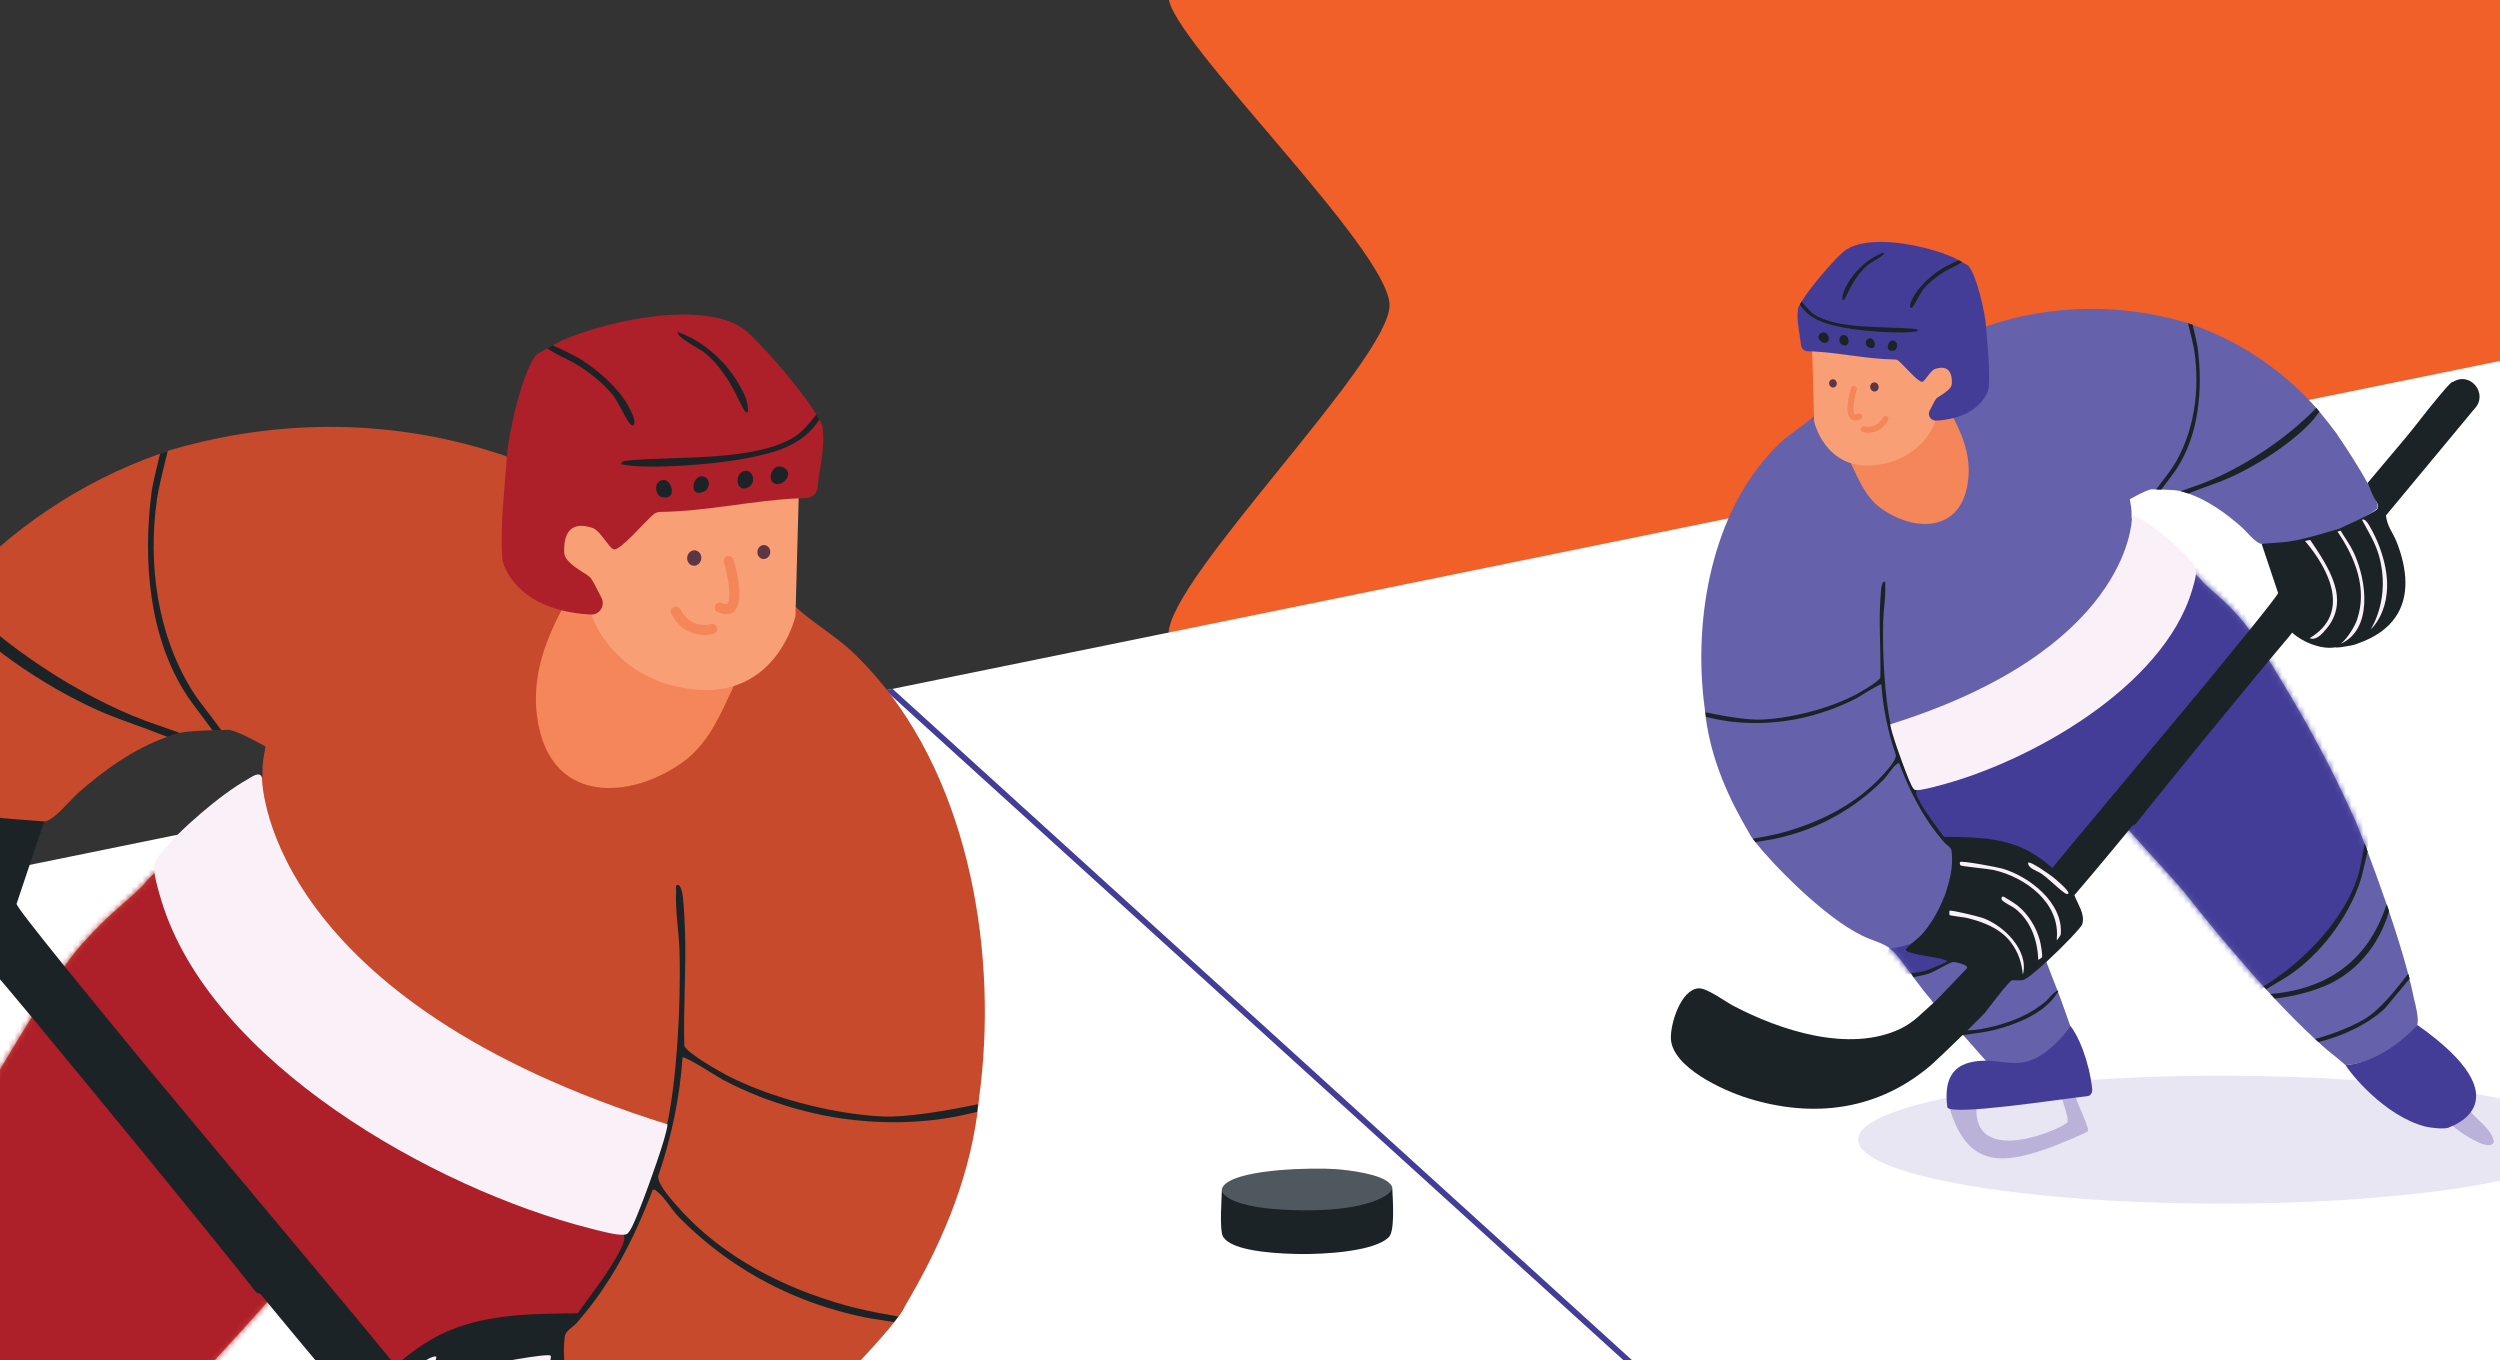 <svg width="430" height="234" viewBox="0 0 430 234" fill="none" xmlns="http://www.w3.org/2000/svg">
<rect x="0" y="0" width="430" height="234" fill="#333333" stroke="none"/>
<path d="M201.001 -28.5L487.5 -36.146V263.854H176.5C176.5 263.854 201 170.226 201.001 109C201.001 99.5 239.001 62 239.001 52.5C239.001 43 201.001 6.5 201.001 -0.5C201.001 -11.435 201.001 -28.5 201.001 -28.5Z" fill="#F16028"/>
<g clip-path="url(#clip0_203_108374)">
<rect width="2751.05" height="402.844" transform="translate(-1466 448.862) rotate(-11.53)" fill="white"/>
<path d="M-8.755 -28.156L289.515 242.617" stroke="#443D98"/>
</g>
<path d="M239.471 204.362C237.623 205.672 235.323 205.897 233.132 206.342C227.07 207.574 215.408 208.227 210.153 204.758C210.143 206.278 209.7 211.485 210.372 212.738C210.504 212.901 210.636 213.064 210.785 213.213C212.979 215.403 220.709 215.662 223.8 215.695C227.5 215.733 236.422 215.321 238.906 212.756C239.981 211.647 239.535 205.926 239.471 204.362Z" fill="#1C2327"/>
<path d="M229.743 201.089C225.73 200.815 213.84 201.04 210.791 203.61C210.492 203.863 210.144 204.267 210.155 204.684C210.163 204.952 210.32 205.197 210.492 205.391C212.121 207.222 217.187 207.828 219.565 207.985C224.889 208.385 233.29 208.39 237.944 205.882C238.485 205.59 239.34 205.02 239.471 204.362C239.513 204.154 239.329 203.886 239.142 203.66C237.71 201.923 231.924 201.247 229.743 201.089Z" fill="#4E585E"/>
<ellipse cx="382.116" cy="196.023" rx="62.5" ry="11" fill="#6661AB" fill-opacity="0.16"/>
<path d="M424.803 191.05C425.886 192.433 427.476 193.475 428.399 194.98C428.9 195.798 429.443 196.974 427.925 196.959C426.407 196.943 422.76 194.562 421.66 193.477C422.209 193.167 424.524 191.411 424.806 191.042L424.803 191.05Z" fill="#BAB2D8"/>
<path d="M402.088 74.831C401.089 73.457 400.033 72.126 398.943 70.819C398.8 70.643 398.648 70.465 398.503 70.298C398.503 70.298 398.505 70.29 398.508 70.282C398.468 70.244 398.431 70.197 398.399 70.161C398.341 70.099 398.283 70.037 398.224 69.976C398.206 69.953 398.182 69.919 398.161 69.904C392.457 63.598 385.312 58.746 377.126 55.864C376.861 55.771 376.596 55.678 376.329 55.593L376.321 55.565C376.156 55.512 375.996 55.47 375.837 55.428C375.821 55.423 375.813 55.42 375.797 55.415C364.677 52.206 352.977 52.317 341.988 56.012C341.988 56.012 341.988 56.012 341.986 56.02C341.861 56.058 341.726 56.102 341.599 56.148C341.599 56.174 341.6 56.2 341.6 56.226C338.11 58.058 312.089 71.491 312.004 71.567C311.693 71.866 311.34 72.161 310.958 72.463C309.441 73.668 307.528 74.92 306.331 76.045C306.133 76.233 305.927 76.418 305.734 76.616C305.129 77.211 304.543 77.83 303.983 78.474C294.047 89.738 291.244 107.469 293.218 121.882C293.237 122.095 293.263 122.311 293.282 122.525C293.311 122.785 293.339 123.054 293.376 123.317C294.352 130.801 297.395 137.42 300.842 143.259C300.858 143.264 300.861 143.282 300.874 143.295C300.891 143.43 301.089 143.761 301.445 144.247C301.573 144.417 301.719 144.611 301.886 144.82C304.839 148.537 313.653 157.745 320.408 160.993C321.862 161.698 323.683 162.122 325.008 163.071C326.206 163.928 328.105 166.8 329.063 168.031C330.099 169.399 331.104 170.783 332.245 172.063C332.245 172.063 332.24 172.079 332.238 172.087C332.254 172.144 332.345 172.268 332.501 172.456C333.549 173.707 337.364 177.543 337.736 178.007C337.71 178.007 337.681 178.016 337.653 178.024L338.087 178.508L341.581 182.458C341.641 182.46 342.502 183.833 342.562 183.835C345.984 183.634 348.934 183.5 351.931 181.641C353.86 180.446 355.102 179.128 356.378 177.292C356.299 177.077 356.212 176.807 356.096 176.493C355.618 175.138 354.907 173.103 354.555 172.143C354.455 171.86 354.246 171.292 353.938 170.519C353.922 170.462 353.897 170.402 353.873 170.343C353.384 169.079 352.7 167.313 351.946 165.385C351.686 164.732 351.419 164.05 351.151 163.367C350.481 161.666 349.797 159.925 349.166 158.348C349.186 158.311 349.212 158.285 349.234 158.24C349.756 157.472 350.572 156.157 351.488 154.665C351.6 154.476 351.723 154.281 351.845 154.087C352.272 153.4 352.71 152.674 353.144 151.964C353.287 151.733 353.43 151.501 353.562 151.275C354.99 148.935 356.299 146.833 356.753 146.276C358.773 143.847 361.022 141.508 363.042 139.078C363.915 140.196 364.965 141.438 366.101 142.734C369.741 146.878 374.255 151.568 376.437 154.365C379.652 158.486 383.013 162.471 386.429 166.397C386.739 166.755 387.786 167.979 389.303 169.656C389.456 169.826 389.602 169.994 389.764 170.166C390.002 170.424 390.246 170.692 390.502 170.972C390.741 171.23 390.987 171.49 391.23 171.758C393.234 173.892 395.659 176.386 398.187 178.722C398.375 178.894 398.554 179.064 398.737 179.226C399.207 179.652 399.677 180.079 400.152 180.489L400.16 180.492C401.286 181.413 402.417 182.292 403.412 183.188C403.537 183.176 403.67 183.167 403.795 183.154C407.204 182.829 410.483 181.362 413.138 179.221C413.545 178.892 415.054 177.659 415.264 177.354C415.294 177.311 415.611 176.616 415.752 176.28C415.777 176.202 415.803 176.149 415.808 176.133C415.992 175.145 415.621 173.374 415.186 171.695C414.976 170.642 414.721 169.514 414.415 168.326C414.34 168.043 414.266 167.76 414.192 167.476C414.172 167.375 414.145 167.271 414.117 167.167C413.227 163.846 412.073 160.182 410.886 156.68C410.752 156.283 410.619 155.886 410.478 155.486C409.302 152.083 408.137 148.892 407.195 146.411C407.017 145.939 406.841 145.485 406.679 145.07C405.897 143.039 405.344 141.677 405.207 141.374C402.462 135.179 399.206 128.795 395.842 122.913C394.759 121.011 392.373 116.981 390.212 113.49C388.911 111.379 387.685 109.466 386.884 108.338C386.853 108.301 386.831 108.26 386.807 108.226C385.751 106.705 384.449 105.304 383.135 103.995C381.77 102.626 380.099 101.35 378.729 99.945C378.722 99.83 378.32 99.408 377.649 98.796C374.717 96.098 366.795 89.64 366.63 89.043L366.635 89.027C366.632 88.654 366.64 88.276 366.625 87.916C366.592 87.205 366.426 86.555 366.328 85.857C367.478 85.263 368.714 84.505 370.011 84.156C370.217 84.161 370.491 84.17 370.817 84.179C371.083 84.186 371.385 84.187 371.701 84.201C372.927 84.236 374.363 84.294 375.019 84.46C375.459 84.574 375.891 84.712 376.321 84.857C379.777 86.043 382.906 88.311 385.581 90.676C386.37 91.377 388.005 93.447 388.937 93.535C389.642 93.604 392.527 93.977 396.738 92.79C405.15 90.421 408.549 87.816 408.865 87.475C409.803 86.458 403.224 76.456 402.025 74.811L402.088 74.831Z" fill="#6661AB"/>
<mask id="mask0_203_108374" style="mask-type:luminance" maskUnits="userSpaceOnUse" x="292" y="53" width="124" height="131">
<path d="M402.088 74.831C401.089 73.457 400.033 72.126 398.943 70.819C398.8 70.643 398.648 70.465 398.503 70.298C398.503 70.298 398.505 70.29 398.508 70.282C398.468 70.244 398.431 70.197 398.399 70.161C398.341 70.099 398.283 70.037 398.224 69.976C398.206 69.953 398.182 69.919 398.161 69.904C392.457 63.598 385.312 58.746 377.126 55.864C376.861 55.771 376.596 55.678 376.329 55.593L376.321 55.565C376.156 55.512 375.996 55.47 375.837 55.428C375.821 55.423 375.813 55.42 375.797 55.415C364.677 52.206 352.977 52.317 341.988 56.012C341.988 56.012 341.988 56.012 341.986 56.02C341.861 56.058 341.726 56.102 341.599 56.148C341.599 56.174 341.6 56.2 341.6 56.226C338.11 58.058 312.089 71.491 312.004 71.567C311.693 71.866 311.34 72.161 310.958 72.463C309.441 73.668 307.528 74.92 306.331 76.045C306.133 76.233 305.927 76.418 305.734 76.616C305.129 77.211 304.543 77.83 303.983 78.474C294.047 89.738 291.244 107.469 293.218 121.882C293.237 122.095 293.263 122.311 293.282 122.525C293.311 122.785 293.339 123.054 293.376 123.317C294.352 130.801 297.395 137.42 300.842 143.259C300.858 143.264 300.861 143.282 300.874 143.295C300.891 143.43 301.089 143.761 301.445 144.247C301.573 144.417 301.719 144.611 301.886 144.82C304.839 148.537 313.653 157.745 320.408 160.993C321.862 161.698 323.683 162.122 325.008 163.071C326.206 163.928 328.105 166.8 329.063 168.031C330.099 169.399 331.104 170.783 332.245 172.063C332.245 172.063 332.24 172.079 332.238 172.087C332.254 172.144 332.345 172.268 332.501 172.456C333.549 173.707 337.364 177.543 337.736 178.007C337.71 178.007 337.681 178.016 337.653 178.024L338.087 178.508L341.581 182.458C341.641 182.46 342.502 183.833 342.562 183.835C345.984 183.634 348.934 183.5 351.931 181.641C353.86 180.446 355.102 179.128 356.378 177.292C356.299 177.077 356.212 176.807 356.096 176.493C355.618 175.138 354.907 173.103 354.555 172.143C354.455 171.86 354.246 171.292 353.938 170.519C353.922 170.462 353.897 170.402 353.873 170.343C353.384 169.079 352.7 167.313 351.946 165.385C351.686 164.732 351.419 164.05 351.151 163.367C350.481 161.666 349.797 159.925 349.166 158.348C349.186 158.311 349.212 158.285 349.234 158.24C349.756 157.472 350.572 156.157 351.488 154.665C351.6 154.476 351.723 154.281 351.845 154.087C352.272 153.4 352.71 152.674 353.144 151.964C353.287 151.733 353.43 151.501 353.562 151.275C354.99 148.935 356.299 146.833 356.753 146.276C358.773 143.847 361.022 141.508 363.042 139.078C363.915 140.196 364.965 141.438 366.101 142.734C369.741 146.878 374.255 151.568 376.437 154.365C379.652 158.486 383.013 162.471 386.429 166.397C386.739 166.755 387.786 167.979 389.303 169.656C389.456 169.826 389.602 169.994 389.764 170.166C390.002 170.424 390.246 170.692 390.502 170.972C390.741 171.23 390.987 171.49 391.23 171.758C393.234 173.892 395.659 176.386 398.187 178.722C398.375 178.894 398.554 179.064 398.737 179.226C399.207 179.652 399.677 180.079 400.152 180.489L400.16 180.492C401.286 181.413 402.417 182.292 403.412 183.188C403.537 183.176 403.67 183.167 403.795 183.154C407.204 182.829 410.483 181.362 413.138 179.221C413.545 178.892 415.054 177.659 415.264 177.354C415.294 177.311 415.611 176.616 415.752 176.28C415.777 176.202 415.803 176.149 415.808 176.133C415.992 175.145 415.621 173.374 415.186 171.695C414.976 170.642 414.721 169.514 414.415 168.326C414.34 168.043 414.266 167.76 414.192 167.476C414.172 167.375 414.145 167.271 414.117 167.167C413.227 163.846 412.073 160.182 410.886 156.68C410.752 156.283 410.619 155.886 410.478 155.486C409.302 152.083 408.137 148.892 407.195 146.411C407.017 145.939 406.841 145.485 406.679 145.07C405.897 143.039 405.344 141.677 405.207 141.374C402.462 135.179 399.206 128.795 395.842 122.913C394.759 121.011 392.373 116.981 390.212 113.49C388.911 111.379 387.685 109.466 386.884 108.338C386.853 108.301 386.831 108.26 386.807 108.226C385.751 106.705 384.449 105.304 383.135 103.995C381.77 102.626 380.099 101.35 378.729 99.945C378.722 99.83 378.32 99.408 377.649 98.796C374.717 96.098 366.795 89.64 366.63 89.043L366.635 89.027C366.632 88.654 366.64 88.276 366.625 87.916C366.592 87.205 366.426 86.555 366.328 85.857C367.478 85.263 368.714 84.505 370.011 84.156C370.217 84.161 370.491 84.17 370.817 84.179C371.083 84.186 371.385 84.187 371.701 84.201C372.927 84.236 374.363 84.294 375.019 84.46C375.459 84.574 375.891 84.712 376.321 84.857C379.777 86.043 382.906 88.311 385.581 90.676C386.37 91.377 388.005 93.447 388.937 93.535C389.642 93.604 392.527 93.977 396.738 92.79C405.15 90.421 408.549 87.816 408.865 87.475C409.803 86.458 403.224 76.456 402.025 74.811L402.088 74.831Z" fill="white"/>
</mask>
<g mask="url(#mask0_203_108374)">
<path d="M407.316 145.273C407.316 145.273 405.748 151.506 405.278 152.793C404.808 154.08 399.973 162.883 393.845 166.913C387.717 170.943 386.525 171.697 386.525 171.697L362.17 144.538L349.24 158.225L333.324 166.28C333.324 166.28 329.738 168.332 323.159 167.277L325.003 163.061C325.003 163.061 327.832 163.606 338.104 157.84L336.364 145.059C336.364 145.059 334.706 145.726 332.296 141.852C329.885 137.979 328.563 134.927 328.563 134.927L377.831 95.125C377.831 95.125 406.553 124.495 407.313 145.281L407.316 145.273Z" fill="#443D98"/>
</g>
<path d="M357.043 188.667C357.147 189.618 359.45 194.019 359.1 194.575C358.942 194.827 354.292 196.74 353.613 197C344.874 200.311 338.49 201.231 335.326 190.584C335.239 190.288 339.049 190.687 339.941 190.633C339.627 200.702 354.584 194.219 355.582 193.04C355.97 192.583 354.599 188.894 354.625 188.867C354.726 188.795 356.621 188.715 357.043 188.667Z" fill="#BAB2D8"/>
<path d="M338.398 83.452C338.325 83.871 338.216 84.295 338.099 84.716C336.028 91.854 328.362 91.033 323.395 87.333C322.067 86.339 321.079 85.012 320.253 83.555C319.772 82.701 318.985 81.066 318.362 79.708C319.675 79.226 334.71 69.013 334.71 69.013C334.74 69.057 335.964 71.844 335.991 71.896C337.919 75.52 339.161 79.368 338.392 83.442L338.398 83.452Z" fill="#F58659"/>
<path d="M421.347 193.862C420.738 194.308 418.076 193.998 417.26 193.79C410.139 192.018 404.099 184.428 403.446 183.191C409.946 182.723 415.438 176.778 415.783 176.29C434.607 189.557 421.396 193.817 421.339 193.859L421.347 193.862Z" fill="#443D98"/>
<path d="M356.101 176.477C357.412 177.959 359.328 182.463 359.856 187.278C359.921 187.887 359.64 188.472 359.03 188.538C354.088 189.086 335.616 191.957 334.941 190.462C334.273 185.299 336.025 182.43 341.58 182.432C341.64 182.434 341.703 182.428 341.763 182.43C344.897 182.535 346.897 183.509 350.072 182.045C352.941 180.725 355.917 176.973 356.087 176.465L356.101 176.477Z" fill="#443D98"/>
<path d="M311.674 59.469L312.028 72.501C312.028 72.501 313.886 80.776 322.213 80.034C330.541 79.291 333.137 72.545 333.038 71.769C332.938 70.994 331.666 70.286 335.687 67.005C339.708 63.724 337.004 60.363 335.683 60.245C334.362 60.128 317.775 53.076 314.452 56.285C311.129 59.494 311.674 59.469 311.674 59.469Z" fill="#F89F75"/>
<path d="M342.056 66.677C342.336 63.487 341.798 59.301 341.596 56.13C341.439 53.821 340.015 47.362 338.534 45.68C338.513 45.664 338.024 45.379 337.449 45.066C337.273 44.967 337.089 44.865 336.913 44.766C336.322 44.448 335.788 44.166 335.694 44.162C331.046 42.155 321.057 40.041 317.093 43.28C315.667 44.444 312.011 48.672 310.413 51.028C310.393 51.091 310.15 51.447 309.892 51.849C309.785 52.023 309.676 52.204 309.579 52.372C309.416 52.667 309.279 52.934 309.26 53.076C308.962 55.127 309.55 57.278 309.774 59.349C309.837 59.94 310.323 60.397 310.915 60.413C311.173 60.417 311.439 60.424 311.703 60.438C316.431 60.645 321.099 61.775 325.859 61.827C326.144 61.831 326.414 61.934 326.622 62.122C327.713 63.1 329.89 65.697 330.607 65.674C331.081 65.652 332.06 63.636 332.871 63.452C333.149 63.394 335.88 62.29 335.717 66.011C335.684 66.796 334.66 67.457 333.872 67.976C332.818 68.679 333.148 68.239 331.908 70.614C331.603 71.192 331.831 71.862 332.32 72.173C332.494 72.28 332.706 72.348 332.93 72.35C332.957 72.349 332.975 72.347 332.993 72.344C334.127 72.289 335.129 72.132 336.004 71.909C338.725 71.217 340.269 69.873 341.114 68.714C341.823 67.737 342.038 66.897 342.056 66.677Z" fill="#443D98"/>
<path d="M421.796 65.681C421.181 66.091 419.917 67.67 419.391 68.29C417.463 70.567 415.677 73.002 413.77 75.294C412.888 76.355 407.255 83.017 407.247 83.041C407.222 83.119 407.307 83.259 407.337 83.329C407.386 83.448 407.442 83.57 407.491 83.689C407.599 83.975 407.717 84.255 407.839 84.527C408.081 85.071 408.331 85.644 408.656 86.145C408.883 86.495 409.161 86.981 408.973 87.406C408.832 87.716 408.422 87.914 408.143 88.085C407.822 88.277 407.499 88.451 407.167 88.623C406.388 89.032 405.6 89.413 404.807 89.784C404.157 90.088 403.499 90.389 402.843 90.682C402.672 90.758 402.49 90.838 402.319 90.914C402.319 90.914 396.841 92.71 393.637 93.153C393.556 93.162 393.231 93.206 393.15 93.214C393.142 93.212 393.134 93.209 393.124 93.215C392.892 93.236 392.668 93.26 392.439 93.274C392.199 93.293 391.959 93.312 391.728 93.333C391.16 93.377 390.602 93.416 390.034 93.461C389.69 93.481 389.349 93.519 389.003 93.548L391.83 101.985C391.826 102.243 389.596 105.064 386.942 108.347C384.27 111.66 381.158 115.429 379.432 117.536C378.598 118.552 377.749 119.562 376.918 120.57C372.977 125.313 369.023 130.043 365.071 134.766C363.755 136.346 362.441 137.918 361.128 139.491C360.235 140.557 359.35 141.625 358.457 142.691C358.29 142.889 358.123 143.086 357.967 143.279C357.8 143.477 357.633 143.675 357.464 143.881C357.053 144.382 356.638 144.872 356.227 145.374C355.147 146.674 354.067 147.975 352.992 149.285C351.087 147.632 349.167 146.294 346.826 145.437C346.564 145.337 346.305 145.254 346.038 145.169C345.81 145.097 345.58 145.032 345.357 144.97C345.326 144.96 345.302 144.952 345.271 144.942C345.046 144.888 344.823 144.826 344.598 144.771C344.574 144.764 344.551 144.756 344.527 144.749C344.31 144.697 344.09 144.653 343.873 144.601L343.865 144.599C343.865 144.599 343.782 144.59 343.748 144.588C343.554 144.543 343.35 144.504 343.144 144.473C342.932 144.432 342.715 144.406 342.501 144.373C342.436 144.36 342.37 144.348 342.294 144.341C342.146 144.32 342.004 144.301 341.856 144.28C341.707 144.258 341.555 144.245 341.414 144.226C341.372 144.221 341.33 144.216 341.289 144.212C341.095 144.194 340.894 144.173 340.701 144.155L340.685 144.15C340.49 144.139 340.296 144.121 340.101 144.111C339.881 144.093 339.66 144.083 339.44 144.065C339.221 144.047 338.999 144.037 338.785 144.03C338.537 144.02 338.292 144.003 338.049 144.003C338.026 143.996 338 143.996 337.981 143.999L337.869 143.998C337.431 143.988 337.003 143.973 336.573 143.966C336.333 143.959 336.082 143.957 335.832 143.955C335.334 143.944 334.833 143.94 334.342 143.932C332.917 141.938 331.187 139.786 330.062 137.611C329.845 137.179 329.359 136.34 329.653 135.88C329.336 135.84 329.321 135.835 329.124 135.582C328.708 135.069 327.931 132.97 327.641 132.22C327.628 132.181 327.609 132.132 327.584 132.072C327.503 131.864 327.392 131.561 327.249 131.169C326.619 129.394 325.513 126.1 325.173 124.555C324.237 120.207 323.744 112.755 323.91 106.82C323.968 104.762 324.356 102.808 324.257 100.7C324.243 100.418 324.421 99.965 323.977 100.057C323.666 100.382 323.586 101.04 323.542 101.476C323.446 102.458 323.379 103.787 323.345 104.788C323.214 108.684 323.523 112.607 323.417 116.502C323.291 117.198 319.616 119.282 318.795 119.687C317.85 120.157 316.834 120.604 315.77 121.009C311.77 122.54 307.087 123.577 303.115 123.767C300.655 123.885 296.608 123.194 293.336 122.517C293.366 122.777 293.393 123.045 293.431 123.308C293.938 123.426 294.325 123.515 294.433 123.532C294.61 123.571 294.788 123.61 294.966 123.65C295.128 123.684 295.283 123.716 295.445 123.75C295.534 123.77 295.615 123.787 295.706 123.799C295.73 123.806 295.753 123.814 295.772 123.811L296.263 123.898C296.31 123.913 296.355 123.91 296.394 123.922C296.7 123.968 296.997 124.01 297.303 124.056C297.345 124.06 297.384 124.073 297.426 124.078C297.601 124.099 297.784 124.122 297.959 124.143C298.001 124.148 298.035 124.15 298.077 124.155C298.126 124.162 298.176 124.169 298.228 124.168C298.497 124.193 298.774 124.221 299.053 124.24C299.069 124.245 299.085 124.25 299.103 124.248C299.364 124.27 299.627 124.285 299.881 124.305C300.042 124.313 300.212 124.324 300.376 124.324C300.444 124.328 300.504 124.33 300.572 124.334C300.804 124.339 301.044 124.346 301.274 124.359C301.543 124.357 301.817 124.367 302.096 124.36C302.32 124.362 302.539 124.354 302.758 124.346C302.888 124.344 303.003 124.337 303.131 124.344C303.159 124.335 303.193 124.337 303.227 124.34C303.428 124.334 303.639 124.324 303.842 124.31C303.975 124.301 304.098 124.296 304.238 124.289C304.361 124.285 304.502 124.278 304.627 124.266C304.723 124.262 304.822 124.25 304.921 124.238C305.116 124.222 305.304 124.204 305.491 124.186C305.58 124.18 305.671 124.165 305.76 124.159C305.991 124.137 306.226 124.108 306.468 124.081C306.702 124.052 306.947 124.017 307.181 123.988C307.246 123.974 307.327 123.965 307.389 123.959C307.634 123.925 307.881 123.882 308.118 123.845C308.795 123.731 309.468 123.599 310.134 123.439C310.321 123.395 310.508 123.35 310.695 123.306C310.817 123.276 310.95 123.24 311.069 123.218C311.231 123.174 311.4 123.132 311.561 123.088C311.626 123.074 311.683 123.058 311.74 123.042L311.748 123.044C311.987 122.973 312.223 122.91 312.454 122.836C312.719 122.765 312.979 122.683 313.239 122.601C313.257 122.598 313.275 122.595 313.288 122.582C313.568 122.49 313.846 122.405 314.119 122.31C314.363 122.223 314.604 122.144 314.84 122.055C314.897 122.038 314.967 122.009 315.025 121.992C315.063 121.979 315.105 121.957 315.144 121.944C315.349 121.871 315.546 121.795 315.754 121.714C316.07 121.589 316.389 121.457 316.7 121.323C317.011 121.188 317.322 121.053 317.636 120.911C317.918 120.784 318.193 120.655 318.462 120.516C318.799 120.355 319.131 120.184 319.462 120.012C319.92 119.769 323.397 117.517 323.598 117.728C323.88 121.876 324.752 125.961 326.091 129.884C326.127 130.752 324.834 132.175 324.236 132.859C324.018 133.109 323.792 133.358 323.568 133.598C323.427 133.743 323.285 133.889 323.141 134.042C322.961 134.227 322.781 134.412 322.588 134.584C322.583 134.6 322.573 134.605 322.56 134.618C322.434 134.743 322.3 134.865 322.176 134.981C322.086 135.074 321.991 135.156 321.896 135.238C321.566 135.54 321.231 135.831 320.883 136.11C320.831 136.163 320.764 136.21 320.707 136.253C320.648 136.303 320.589 136.354 320.529 136.404C320.4 136.51 320.266 136.606 320.135 136.72C319.918 136.884 319.711 137.044 319.489 137.198C319.265 137.36 319.05 137.517 318.82 137.669C318.608 137.818 318.399 137.959 318.179 138.105C318.123 138.148 318.068 138.182 318.004 138.222C317.96 138.252 317.916 138.281 317.872 138.31C317.841 138.326 317.818 138.345 317.776 138.366C317.753 138.385 317.722 138.401 317.691 138.417C317.562 138.497 317.43 138.585 317.29 138.67C317.042 138.825 316.786 138.977 316.522 139.127C316.499 139.145 316.467 139.162 316.436 139.178C316.424 139.191 316.405 139.194 316.392 139.207C316.372 139.218 316.349 139.236 316.328 139.247C316.31 139.25 316.297 139.263 316.284 139.276C316.144 139.362 316.007 139.439 315.865 139.506C315.738 139.578 315.603 139.648 315.479 139.712C315.373 139.774 315.259 139.833 315.147 139.884C315.127 139.895 315.111 139.916 315.085 139.916C315.08 139.932 315.054 139.932 315.044 139.937C315.026 139.94 315.01 139.961 314.992 139.964C314.733 140.098 314.464 140.237 314.207 140.364C314.184 140.382 314.155 140.39 314.135 140.401C313.858 140.538 313.583 140.667 313.3 140.793C313.15 140.858 313.007 140.925 312.857 140.99C312.836 141 312.816 141.011 312.797 141.014C312.657 141.073 312.525 141.135 312.385 141.194C312.274 141.245 312.175 141.283 312.066 141.327C311.893 141.41 311.716 141.475 311.537 141.548C311.249 141.664 310.961 141.78 310.668 141.886C310.442 141.969 310.217 142.053 309.994 142.129C309.799 142.197 309.604 142.265 309.41 142.333C309.194 142.412 308.973 142.48 308.761 142.551C308.594 142.61 308.431 142.662 308.27 142.706C308.257 142.719 308.239 142.722 308.22 142.725C308.067 142.771 307.922 142.82 307.769 142.867C307.522 142.935 307.272 143.012 307.026 143.08C306.958 143.102 306.883 143.121 306.818 143.135C306.607 143.198 306.402 143.245 306.202 143.303C305.939 143.366 305.677 143.43 305.414 143.494C305.173 143.546 304.928 143.607 304.686 143.66C304.65 143.666 304.621 143.674 304.585 143.68C304.333 143.738 304.091 143.791 303.844 143.833C303.685 143.869 303.519 143.903 303.355 143.929C303.347 143.926 303.337 143.932 303.329 143.929C303.292 143.935 303.264 143.943 303.227 143.949C303.181 143.96 303.134 143.971 303.09 143.974C302.824 144.019 302.548 144.07 302.283 144.116C302.202 144.124 301.898 144.183 301.5 144.264C301.628 144.435 301.774 144.628 301.941 144.837C303.14 144.631 304.387 144.465 304.86 144.364C305.185 144.295 305.518 144.228 305.846 144.15C306.005 144.114 306.166 144.07 306.324 144.034C306.566 143.981 306.802 143.918 307.039 143.855C307.301 143.791 307.559 143.717 307.816 143.643C307.852 143.638 307.881 143.629 307.912 143.613C308.094 143.559 308.283 143.506 308.457 143.449C308.507 143.43 308.569 143.424 308.618 143.405C308.839 143.337 309.07 143.264 309.293 143.187C309.486 143.127 309.672 143.057 309.865 142.997C310.098 142.916 310.332 142.834 310.558 142.75C310.791 142.669 311.019 142.577 311.248 142.485C311.673 142.318 312.091 142.148 312.503 141.967C312.674 141.892 312.845 141.817 313.019 141.733C313.229 141.644 313.433 141.545 313.638 141.446C313.83 141.36 314.016 141.263 314.208 141.177C314.21 141.169 314.229 141.166 314.231 141.159C314.234 141.151 314.239 141.161 314.252 141.148C314.254 141.14 314.257 141.132 314.273 141.137C314.428 141.057 314.602 140.974 314.757 140.893C315.132 140.692 315.508 140.492 315.875 140.288C316.043 140.195 316.214 140.093 316.385 139.992C316.576 139.88 316.778 139.762 316.972 139.642C317.36 139.402 317.75 139.154 318.123 138.909C318.311 138.779 318.497 138.656 318.686 138.526C318.851 138.414 319.017 138.302 319.185 138.183C319.241 138.14 319.296 138.106 319.345 138.061C319.347 138.053 319.365 138.05 319.378 138.037C319.523 137.936 319.662 137.824 319.807 137.723C320.08 137.516 320.354 137.309 320.622 137.091C320.787 136.953 320.958 136.826 321.123 136.688C321.285 136.558 321.44 136.425 321.594 136.293C321.618 136.274 321.638 136.264 321.656 136.235C321.808 136.11 321.953 135.983 322.097 135.856C322.396 135.596 322.687 135.334 322.973 135.061C323.31 134.736 323.645 134.418 323.976 134.083C324.599 133.459 325.561 131.904 326.191 131.473C326.346 131.367 326.378 131.212 326.65 131.282C326.767 131.596 326.891 131.912 327.013 132.21C327.085 132.389 327.158 132.568 327.231 132.747C327.231 132.747 327.231 132.747 327.229 132.755C327.38 133.123 327.531 133.491 327.692 133.854C327.811 134.134 327.929 134.414 328.056 134.697C328.174 134.977 328.303 135.252 328.432 135.526C328.529 135.739 328.628 135.944 328.733 136.159C328.755 136.2 328.781 136.252 328.803 136.293C328.824 136.335 328.838 136.374 328.867 136.417C328.972 136.633 329.076 136.848 329.189 137.065C329.219 137.135 329.256 137.208 329.296 137.272C329.385 137.456 329.484 137.635 329.575 137.811C329.792 138.217 330.008 138.624 330.246 139.02C330.251 139.03 330.257 139.04 330.267 139.061C330.273 139.071 330.286 139.084 330.289 139.102C330.366 139.24 330.452 139.379 330.532 139.509C330.553 139.55 330.577 139.584 330.598 139.625C330.665 139.741 330.737 139.868 330.815 139.979C330.881 140.096 330.956 140.215 331.031 140.334C331.191 140.592 331.353 140.843 331.524 141.096C331.686 141.347 331.856 141.6 332.035 141.856C332.215 142.104 332.388 142.349 332.569 142.597C332.75 142.845 332.941 143.088 333.124 143.328C333.313 143.578 333.506 143.813 333.708 144.05C333.769 144.13 333.832 144.202 333.896 144.274C333.904 144.277 333.907 144.295 333.92 144.308C334.087 144.517 334.259 144.71 334.429 144.911C334.625 145.138 334.896 145.319 335.131 145.532C335.221 145.604 335.3 145.681 335.364 145.754C335.39 145.779 335.409 145.802 335.427 145.826C335.485 145.887 335.539 145.965 335.574 146.045C335.59 146.076 335.601 146.097 335.609 146.126C335.638 146.196 335.666 146.274 335.667 146.352C335.722 146.776 335.752 147.227 335.758 147.67C335.758 147.861 335.758 148.051 335.747 148.247C335.748 148.273 335.746 148.307 335.743 148.341C335.736 148.528 335.72 148.714 335.712 148.902C335.705 148.977 335.698 149.053 335.692 149.129C335.678 149.254 335.664 149.38 335.647 149.513C335.628 149.628 335.614 149.753 335.595 149.868C335.573 150.017 335.552 150.166 335.523 150.313C335.489 150.501 335.447 150.687 335.405 150.872C335.395 150.904 335.393 150.938 335.386 150.961C335.339 151.163 335.292 151.364 335.245 151.566C335.191 151.791 335.131 152.005 335.069 152.228C335.004 152.432 334.947 152.639 334.882 152.843C334.862 152.906 334.842 152.969 334.822 153.032C334.794 153.118 334.767 153.205 334.739 153.291C334.712 153.378 334.684 153.464 334.654 153.558C334.614 153.684 334.572 153.818 334.516 153.938C334.471 154.08 334.413 154.208 334.36 154.347C334.237 154.654 334.113 154.961 333.974 155.263C333.921 155.402 333.863 155.53 333.796 155.656C333.728 155.817 333.655 155.966 333.579 156.124C333.469 156.331 333.37 156.533 333.264 156.733C333.157 156.933 333.047 157.14 332.935 157.33C332.93 157.345 332.928 157.353 332.925 157.361C332.821 157.553 332.711 157.734 332.602 157.916C332.515 158.052 332.434 158.2 332.339 158.334C332.272 158.434 332.211 158.544 332.14 158.634C331.986 158.871 331.828 159.097 331.669 159.324C331.595 159.421 331.526 159.529 331.454 159.619C331.364 159.737 331.277 159.848 331.19 159.959C330.929 160.291 330.664 160.605 330.389 160.898C329.953 161.374 327.836 162.993 327.794 163.317C327.749 163.649 328.607 163.836 328.876 163.913C329.018 163.958 329.159 164.003 329.306 164.032C329.463 164.082 329.625 164.116 329.79 164.143L330.193 164.236C330.193 164.236 330.224 164.246 330.24 164.251C330.475 164.3 330.705 164.339 330.946 164.372C331.298 164.433 331.651 164.493 332.004 164.553C332.211 164.584 332.423 164.626 332.621 164.654C332.621 164.654 332.629 164.657 332.637 164.659C332.775 164.686 332.914 164.713 333.053 164.74C333.168 164.759 333.28 164.786 333.395 164.805C333.542 164.835 333.686 164.872 333.829 164.909C333.908 164.934 333.989 164.951 334.068 164.976C334.17 165.009 334.28 165.044 334.392 165.071C334.597 165.136 334.839 165.135 334.869 165.422C334.136 165.742 333.4 166.096 332.643 166.409C332.541 166.455 332.44 166.501 332.334 166.536C332.235 166.574 332.145 166.614 332.056 166.647C331.763 166.752 331.48 166.853 331.19 166.951C331.075 166.984 330.961 167.016 330.839 167.047C330.714 167.085 330.592 167.115 330.454 167.141C330.381 167.152 330.314 167.174 330.241 167.185C330.155 167.21 330.064 167.224 329.973 167.239C329.965 167.236 329.955 167.241 329.947 167.239C329.864 167.256 329.775 167.262 329.676 167.274C329.549 167.294 329.418 167.296 329.283 167.313C329.15 167.323 329.02 167.325 328.889 167.326L328.751 167.326C328.841 167.45 328.935 167.808 329.129 168.069C329.94 167.886 330.854 167.761 331.646 167.503C331.908 167.413 332.26 167.257 332.652 167.061C333.157 166.806 333.739 166.498 334.262 166.215C334.366 166.161 334.461 166.105 334.562 166.059C334.562 166.059 334.57 166.062 334.573 166.054C334.645 166.017 334.718 165.979 334.79 165.942C334.912 165.885 335.029 165.818 335.14 165.767C335.223 165.724 335.303 165.689 335.384 165.654C335.542 165.592 335.674 165.53 335.788 165.498C335.845 165.481 335.892 165.47 335.929 165.464C336.173 165.43 338.694 165.938 338.314 166.535C338.314 166.535 333.191 171.949 332.691 172.378C332.644 172.415 332.608 172.447 332.559 172.492C330.626 174.162 329.238 175.831 326.815 176.973C318.039 181.112 306.203 177.243 298.115 172.99C296.715 172.251 293.55 169.877 292.12 169.993C289.088 170.248 287.311 176.052 287.392 178.596C287.547 183.578 296.45 187.579 300.526 188.858C311.917 192.439 323.137 190.981 332.258 183.092C332.805 182.626 335.297 180.234 337.549 178.052C337.603 178.043 337.658 178.061 337.713 178.052C337.739 178.052 337.768 178.043 337.796 178.035C339.505 177.722 341.209 177.615 342.914 177.18C346.922 176.171 351.843 174.249 353.998 170.547C353.998 170.547 354.006 170.524 354.016 170.518C354 170.461 354.033 170.385 354.014 170.336C353.985 170.344 353.954 170.36 353.933 170.371C353.067 170.727 352.504 171.707 351.798 172.296C349.307 174.385 346.274 175.679 343.131 176.47C341.653 176.848 339.921 177.231 338.406 177.208C339.921 175.734 341.177 174.481 341.39 174.22C341.816 173.698 345.634 168.578 346.103 168.598C347.398 168.664 347.843 168.571 347.853 168.592C348.403 168.551 350.123 167.142 352.006 165.413C352.078 165.35 352.14 165.292 352.212 165.228C354.973 162.671 357.988 159.503 358.143 158.989C358.69 157.216 357.347 155.534 356.799 153.967C358.673 151.776 360.536 149.565 362.385 147.342C362.929 146.693 363.476 146.036 364.012 145.384C364.73 144.514 365.456 143.646 366.177 142.767C366.377 142.52 366.583 142.282 366.783 142.034C366.926 141.855 367.211 141.859 367.234 141.84C372.966 134.595 384.768 120.238 390.315 113.548C391.954 111.578 393.045 110.272 393.273 110.016C393.448 109.82 393.623 109.625 393.784 109.417C393.951 109.219 394.102 109.016 394.248 108.803C395.999 110.424 399.12 111.712 401.515 111.366C401.559 111.363 401.59 111.346 401.629 111.333C402.082 111.46 403.486 111.18 403.715 111.14C404.496 111.025 405.096 110.879 405.579 110.668C411.815 108.473 413.755 104.391 413.733 100.187C413.722 97.804 413.075 95.374 412.227 93.227C411.557 91.525 410.584 90.584 410.386 88.651C410.362 88.428 410.347 88.337 410.321 88.311C410.345 88.318 410.364 88.394 410.396 88.646L425.594 70.334C428.094 67.754 424.865 63.758 421.867 65.729L421.796 65.681Z" fill="#1C2327"/>
<path d="M409.23 86.709C409.23 86.709 409.227 86.69 409.222 86.68C409.222 86.68 409.225 86.698 409.23 86.709Z" fill="#1C2327"/>
<path d="M409.169 86.463C409.169 86.463 409.161 86.436 409.164 86.428C409.161 86.436 409.171 86.455 409.169 86.463Z" fill="#1C2327"/>
<path d="M409.258 86.891C409.258 86.891 409.25 86.836 409.242 86.808C409.27 86.964 409.306 87.123 409.34 87.289C409.328 87.242 409.317 87.195 409.304 87.156C409.29 87.065 409.265 86.98 409.248 86.896L409.258 86.891Z" fill="#1C2327"/>
<path d="M409.355 87.32C409.372 87.403 409.399 87.481 409.426 87.558C409.413 87.519 409.397 87.488 409.391 87.452C409.38 87.406 409.369 87.359 409.355 87.32Z" fill="#1C2327"/>
<path d="M409.467 87.675C409.467 87.675 409.459 87.647 409.454 87.637C409.481 87.714 409.516 87.794 409.553 87.867C409.553 87.867 409.553 87.867 409.548 87.856C409.513 87.802 409.489 87.743 409.467 87.675Z" fill="#1C2327"/>
<path d="M398.943 70.819C398.52 71.385 398.159 71.868 398.067 71.968C394.563 76.097 387.724 80.403 382.735 82.485C380.959 83.226 378.781 83.926 377.064 84.618C377.004 84.642 376.729 84.745 376.374 84.882C375.946 84.729 375.512 84.6 375.072 84.486C376.515 83.976 378.366 83.327 378.63 83.229C385.436 80.661 393.053 75.677 398.407 70.164C398.447 70.202 398.484 70.249 398.516 70.285C398.516 70.285 398.513 70.293 398.511 70.3C398.662 70.478 398.807 70.646 398.951 70.821L398.943 70.819Z" fill="#1C2327"/>
<path d="M377.128 55.856C377.501 57.377 377.894 59.025 377.992 59.749C378.904 66.728 378.304 74.654 374.357 80.667C373.856 81.425 372.687 82.922 371.748 84.216C371.43 84.21 371.13 84.201 370.864 84.194C371.731 82.938 373.014 81.434 373.759 80.261C377.404 74.489 378.402 67.191 377.442 60.499C377.303 59.495 376.803 57.423 376.339 55.588C376.607 55.673 376.874 55.758 377.128 55.856Z" fill="#1C2327"/>
<path d="M407.234 146.424C406.814 148.125 406.384 150.238 405.999 151.448C403.989 157.714 399.025 164.312 393.503 167.904C392.893 168.298 391.326 169.227 389.787 170.148C389.625 169.975 389.472 169.805 389.326 169.638C396.514 165.322 403.867 157.442 405.804 149.777C406.087 148.672 406.398 146.686 406.718 145.083C406.878 145.506 407.048 145.949 407.234 146.424Z" fill="#1C2327"/>
<path d="M410.925 156.693C410.062 159.733 407.582 165.65 401.142 169.001C398.591 170.327 394.564 171.425 391.259 171.75C391.015 171.482 390.769 171.222 390.531 170.964C405.377 169.725 409.181 159.427 410.515 155.507C410.648 155.904 410.784 156.293 410.925 156.693Z" fill="#1C2327"/>
<path d="M414.233 167.481C414.316 167.767 414.387 168.058 414.456 168.331L410.259 173.39C407.474 176.078 402.834 178.288 398.765 179.218C398.583 179.056 398.395 178.884 398.216 178.714C401.024 177.911 404.213 176.728 406.528 175.379C409.429 173.689 412.054 170.223 414.228 167.471L414.233 167.481Z" fill="#1C2327"/>
<path d="M329.897 56.942C328.41 57.239 326.698 57.205 325.164 57.158C322.38 57.069 319.051 56.762 316.326 56.189C313.658 55.626 311.164 54.815 309.624 52.421C309.611 52.408 309.59 52.393 309.579 52.373C309.676 52.204 309.785 52.023 309.892 51.849C310.562 52.737 311.409 53.664 311.98 54.045C316.049 56.733 324.469 56.08 329.246 56.57C329.53 56.6 329.822 56.607 329.897 56.942Z" fill="#1C2327"/>
<path d="M337.448 45.066C336.592 45.719 335.274 46.217 334.425 46.735C333.158 47.509 331.724 48.645 330.787 49.792C329.979 50.781 328.925 53.578 328.574 52.86C328.396 52.492 328.716 51.841 328.97 51.316C329.944 49.342 332.093 47.429 333.939 46.251C334.44 45.926 336.054 45.124 336.912 44.766C337.088 44.865 337.272 44.967 337.448 45.066Z" fill="#1C2327"/>
<path d="M324.052 43.409C324.451 43.787 321.65 45.249 321.379 45.474C318.271 48.034 317.474 51.925 316.957 51.622C316.796 51.528 316.985 50.471 317.127 50.136C318.369 47.156 320.987 44.502 324.06 43.411L324.052 43.409Z" fill="#1C2327"/>
<path d="M314.273 58.859C313.49 59.363 312.189 58.092 313.069 57.394C314.158 56.529 315.067 58.35 314.273 58.859Z" fill="#1C2327"/>
<path d="M316.982 57.636C318.301 57.458 318.286 59.954 316.908 59.334C316.069 58.955 316.305 57.723 316.982 57.636Z" fill="#1C2327"/>
<path d="M326.145 58.864C326.452 59.203 326.316 60.173 325.729 60.306C323.777 60.758 324.961 57.552 326.145 58.864Z" fill="#1C2327"/>
<path d="M321.203 58.321C322.485 57.5 323.157 60.448 321.476 59.775C320.763 59.487 320.769 58.598 321.203 58.321Z" fill="#1C2327"/>
<path d="M377.691 98.827C377.633 99.501 377.232 100.87 377.017 101.572C372.022 118.225 348.996 131.191 333.143 135.216C332.332 135.426 330.324 135.972 329.616 135.885C329.3 135.845 329.284 135.84 329.085 135.595C328.669 135.082 327.892 132.983 327.602 132.233C327.264 131.364 325.193 125.772 325.14 124.579C365.66 111.891 366.693 90.231 366.687 89.052C366.92 88.321 367.811 89.029 368.229 89.266C370.862 90.727 375.282 94.513 377.122 96.889C377.68 97.612 377.775 97.885 377.697 98.838L377.691 98.827Z" fill="#F9F1F7"/>
<path d="M400.043 108.267C399.381 109.042 398.383 110.222 397.265 109.763C404.402 105.5 400.632 97.931 396.465 93.049C396.756 92.977 397.05 92.924 397.354 92.865C400.411 97.428 404.415 103.176 400.051 108.269L400.043 108.267Z" fill="#F9F1F7"/>
<path d="M407.739 108.284C407.8 108.174 411.299 102.918 409.155 95.486C408.503 93.236 407.32 91.406 406.244 89.376C406.704 89.289 406.809 89.478 407.068 89.751C407.544 90.24 408.599 92.418 408.901 93.129C412.983 102.9 408.45 107.627 407.739 108.284Z" fill="#F9F1F7"/>
<path d="M402.583 110.754C403.84 109.743 405.058 107.656 405.423 106.56C407.225 101.197 405.068 95.873 402.055 91.444C402.235 91.397 402.416 91.343 402.574 91.254C403.319 92.504 404.193 93.673 404.819 94.997C407.128 99.868 408.146 108.283 402.578 110.743L402.583 110.754Z" fill="#F9F1F7"/>
<path d="M347.936 167.623C347.711 165.639 347.244 163.924 345.892 162.109C344.088 159.675 340.965 158.5 338.103 157.84C337.674 157.747 335.418 157.496 335.322 157.388C335.288 157.36 335.279 156.682 335.304 156.655C335.5 156.449 340.223 157.623 340.873 157.839C344.578 159.087 349.034 163.438 347.936 167.623Z" fill="#F9F1F7"/>
<path d="M355.727 153.747C355.355 153.827 355.233 153.667 354.972 153.48C353.673 152.531 352.487 151.227 351.12 150.273C350.32 149.716 348.837 149.426 348.828 148.393C349.178 148.028 352.536 150.421 353.016 150.79C353.348 151.051 356.162 153.331 355.729 153.739L355.727 153.747Z" fill="#F9F1F7"/>
<path d="M354.448 160.704C354.432 160.889 354.075 161.33 353.807 161.712C353.782 161.626 353.757 161.54 353.764 161.464C354.365 155.278 348.361 150.867 342.878 149.633C341.931 149.427 337.471 149.029 337.226 148.847C337.074 148.729 337.063 148.328 337.114 148.275C337.395 147.992 343.495 149.137 344.406 149.401C349.077 150.766 354.908 155.312 354.45 160.696L354.448 160.704Z" fill="#F9F1F7"/>
<path d="M351.224 164.663C350.981 164.828 350.673 165.033 350.588 165.109C350.454 161.752 349.342 158.448 346.639 156.307C346.101 155.876 344.511 155.163 344.305 154.751C344.168 154.474 344.352 154.195 344.49 154.195C344.714 154.198 346.691 155.493 347.007 155.749C348.845 157.234 350.253 159.473 350.856 161.768C350.977 162.256 351.331 163.944 351.232 164.665L351.224 164.663Z" fill="#F9F1F7"/>
<path d="M318.818 72.29C318.619 72.236 318.459 72.141 318.345 72.036C317.2 71.04 318.077 67.71 318.369 66.713C318.456 66.438 318.728 66.291 319.008 66.362C319.283 66.45 319.436 66.732 319.359 67.002C318.84 68.741 318.587 70.867 319.02 71.247C319.102 71.316 319.31 71.287 319.575 71.164C319.837 71.048 320.138 71.161 320.254 71.423C320.369 71.685 320.256 71.986 319.994 72.102C319.489 72.331 319.103 72.346 318.807 72.27L318.818 72.29Z" fill="#F58659"/>
<path d="M320.539 74.361C320.492 74.346 320.453 74.333 320.413 74.321C320.138 74.233 319.988 73.943 320.076 73.668C320.161 73.401 320.443 73.249 320.721 73.328C320.815 73.358 322.695 73.896 323.837 71.802C323.977 71.552 324.283 71.459 324.536 71.591C324.785 71.731 324.878 72.038 324.746 72.29C323.556 74.481 321.544 74.603 320.544 74.345L320.539 74.361Z" fill="#F58659"/>
<path d="M322.514 67.338C322.91 67.281 323.181 66.883 323.119 66.451C323.056 66.018 322.684 65.713 322.288 65.771C321.891 65.828 321.62 66.225 321.682 66.658C321.745 67.091 322.117 67.395 322.514 67.338Z" fill="#5C3642"/>
<path d="M315.373 66.651C315.734 66.599 315.981 66.239 315.924 65.846C315.867 65.454 315.529 65.178 315.169 65.231C314.808 65.282 314.561 65.643 314.618 66.035C314.675 66.427 315.013 66.703 315.373 66.651Z" fill="#5C3642"/>
<path d="M-14.369 109.876C-12.692 107.569 -10.918 105.335 -9.089 103.14C-8.849 102.846 -8.595 102.547 -8.35 102.266C-8.35 102.266 -8.354 102.253 -8.359 102.239C-8.292 102.175 -8.23 102.097 -8.176 102.036C-8.079 101.932 -7.981 101.829 -7.883 101.725C-7.852 101.686 -7.812 101.63 -7.776 101.604C1.799 91.017 13.793 82.872 27.537 78.034C27.981 77.879 28.425 77.723 28.874 77.58L28.888 77.532C29.165 77.444 29.433 77.373 29.701 77.302C29.727 77.294 29.741 77.29 29.767 77.281C48.435 71.894 68.077 72.08 86.524 78.283C86.524 78.283 86.524 78.283 86.528 78.296C86.738 78.36 86.964 78.433 87.178 78.511C87.177 78.555 87.177 78.598 87.176 78.642C93.036 81.717 136.718 104.268 136.861 104.397C137.383 104.899 137.976 105.393 138.617 105.901C141.164 107.923 144.375 110.025 146.385 111.913C146.718 112.229 147.064 112.54 147.388 112.873C148.403 113.872 149.387 114.91 150.326 115.991C167.006 134.901 171.712 164.667 168.398 188.863C168.367 189.222 168.323 189.584 168.292 189.943C168.242 190.38 168.196 190.831 168.133 191.272C166.494 203.836 161.386 214.948 155.599 224.75C155.573 224.759 155.568 224.789 155.546 224.811C155.517 225.038 155.185 225.594 154.587 226.409C154.373 226.695 154.128 227.02 153.847 227.371C148.889 233.612 134.093 249.069 122.754 254.522C120.312 255.706 117.255 256.417 115.031 258.011C113.019 259.45 109.831 264.27 108.223 266.336C106.484 268.633 104.797 270.957 102.88 273.106C102.88 273.106 102.889 273.133 102.893 273.146C102.865 273.242 102.714 273.45 102.451 273.766C100.693 275.865 94.287 282.305 93.663 283.085C93.707 283.085 93.755 283.099 93.803 283.113L93.074 283.926L87.208 290.557C87.107 290.56 85.662 292.865 85.561 292.868C79.817 292.531 74.864 292.305 69.833 289.185C66.594 287.179 64.51 284.966 62.367 281.885C62.499 281.523 62.646 281.07 62.841 280.543C63.643 278.269 64.837 274.852 65.428 273.241C65.597 272.766 65.947 271.812 66.464 270.514C66.491 270.418 66.532 270.318 66.573 270.218C67.394 268.097 68.543 265.131 69.808 261.896C70.244 260.798 70.693 259.653 71.142 258.508C72.267 255.651 73.415 252.729 74.475 250.082C74.441 250.02 74.398 249.976 74.36 249.901C73.484 248.61 72.114 246.402 70.576 243.899C70.388 243.581 70.182 243.254 69.977 242.928C69.261 241.775 68.525 240.557 67.797 239.365C67.557 238.976 67.317 238.587 67.095 238.208C64.697 234.278 62.499 230.75 61.737 229.816C58.347 225.737 54.571 221.811 51.181 217.732C49.715 219.608 47.952 221.694 46.044 223.87C39.933 230.826 32.356 238.699 28.693 243.395C23.296 250.313 17.653 257.004 11.919 263.593C11.399 264.195 9.641 266.25 7.094 269.065C6.836 269.351 6.592 269.632 6.321 269.922C5.921 270.354 5.512 270.804 5.081 271.275C4.681 271.707 4.267 272.144 3.858 272.593C0.495 276.177 -3.577 280.363 -7.821 284.285C-8.136 284.574 -8.437 284.859 -8.743 285.13C-9.532 285.846 -10.321 286.562 -11.119 287.252L-11.132 287.256C-13.023 288.802 -14.921 290.278 -16.592 291.783C-16.802 291.762 -17.025 291.746 -17.235 291.726C-22.959 291.179 -28.463 288.717 -32.919 285.123C-33.603 284.571 -36.136 282.5 -36.488 281.987C-36.539 281.917 -37.071 280.749 -37.308 280.185C-37.35 280.054 -37.393 279.965 -37.401 279.939C-37.711 278.28 -37.088 275.307 -36.358 272.489C-36.005 270.72 -35.576 268.826 -35.063 266.832C-34.938 266.357 -34.813 265.881 -34.689 265.406C-34.656 265.235 -34.61 265.061 -34.563 264.886C-33.068 259.312 -31.132 253.161 -29.138 247.282C-28.915 246.615 -28.691 245.948 -28.454 245.277C-26.48 239.565 -24.524 234.207 -22.943 230.043C-22.643 229.25 -22.348 228.488 -22.076 227.791C-20.764 224.381 -19.835 222.095 -19.605 221.586C-14.997 211.186 -9.53 200.468 -3.883 190.594C-2.066 187.401 1.941 180.635 5.567 174.774C7.753 171.232 9.811 168.02 11.154 166.125C11.208 166.065 11.244 165.995 11.284 165.939C13.057 163.385 15.243 161.033 17.449 158.835C19.74 156.537 22.545 154.395 24.845 152.036C24.857 151.844 25.532 151.135 26.658 150.108C31.58 145.579 44.88 134.737 45.157 133.734L45.148 133.707C45.153 133.081 45.139 132.446 45.165 131.843C45.221 130.648 45.499 129.557 45.664 128.386C43.733 127.388 41.658 126.116 39.481 125.53C39.135 125.539 38.675 125.554 38.128 125.569C37.681 125.58 37.173 125.582 36.643 125.605C34.585 125.664 32.175 125.763 31.073 126.041C30.335 126.232 29.609 126.463 28.888 126.707C23.086 128.698 17.832 132.505 13.343 136.476C12.018 137.653 9.273 141.127 7.708 141.276C6.524 141.391 1.682 142.017 -5.387 140.024C-19.509 136.048 -25.215 131.674 -25.746 131.102C-27.32 129.395 -16.276 112.603 -14.264 109.842L-14.369 109.876Z" fill="#C84A2D"/>
<mask id="mask1_203_108374" style="mask-type:luminance" maskUnits="userSpaceOnUse" x="-38" y="73" width="208" height="220">
<path d="M-14.369 109.876C-12.692 107.569 -10.918 105.335 -9.089 103.14C-8.849 102.846 -8.595 102.547 -8.35 102.266C-8.35 102.266 -8.354 102.253 -8.359 102.239C-8.292 102.175 -8.23 102.097 -8.176 102.036C-8.079 101.932 -7.981 101.829 -7.883 101.725C-7.852 101.686 -7.812 101.63 -7.776 101.604C1.799 91.017 13.793 82.872 27.537 78.034C27.981 77.879 28.425 77.723 28.874 77.58L28.888 77.532C29.165 77.444 29.433 77.373 29.701 77.302C29.727 77.294 29.741 77.29 29.767 77.281C48.435 71.894 68.077 72.08 86.524 78.283C86.524 78.283 86.524 78.283 86.528 78.296C86.738 78.36 86.964 78.433 87.178 78.511C87.177 78.555 87.177 78.598 87.176 78.642C93.036 81.717 136.718 104.268 136.861 104.397C137.383 104.899 137.976 105.393 138.617 105.901C141.164 107.923 144.375 110.025 146.385 111.913C146.718 112.229 147.064 112.54 147.388 112.873C148.403 113.872 149.387 114.91 150.326 115.991C167.006 134.901 171.712 164.667 168.398 188.863C168.367 189.222 168.323 189.584 168.292 189.943C168.242 190.38 168.196 190.831 168.133 191.272C166.494 203.836 161.386 214.948 155.599 224.75C155.573 224.759 155.568 224.789 155.546 224.811C155.517 225.038 155.185 225.594 154.587 226.409C154.373 226.695 154.128 227.02 153.847 227.371C148.889 233.612 134.093 249.069 122.754 254.522C120.312 255.706 117.255 256.417 115.031 258.011C113.019 259.45 109.831 264.27 108.223 266.336C106.484 268.633 104.797 270.957 102.88 273.106C102.88 273.106 102.889 273.133 102.893 273.146C102.865 273.242 102.714 273.45 102.451 273.766C100.693 275.865 94.287 282.305 93.663 283.085C93.707 283.085 93.755 283.099 93.803 283.113L93.074 283.926L87.208 290.557C87.107 290.56 85.662 292.865 85.561 292.868C79.817 292.531 74.864 292.305 69.833 289.185C66.594 287.179 64.51 284.966 62.367 281.885C62.499 281.523 62.646 281.07 62.841 280.543C63.643 278.269 64.837 274.852 65.428 273.241C65.597 272.766 65.947 271.812 66.464 270.514C66.491 270.418 66.532 270.318 66.573 270.218C67.394 268.097 68.543 265.131 69.808 261.896C70.244 260.798 70.693 259.653 71.142 258.508C72.267 255.651 73.415 252.729 74.475 250.082C74.441 250.02 74.398 249.976 74.36 249.901C73.484 248.61 72.114 246.402 70.576 243.899C70.388 243.581 70.182 243.254 69.977 242.928C69.261 241.775 68.525 240.557 67.797 239.365C67.557 238.976 67.317 238.587 67.095 238.208C64.697 234.278 62.499 230.75 61.737 229.816C58.347 225.737 54.571 221.811 51.181 217.732C49.715 219.608 47.952 221.694 46.044 223.87C39.933 230.826 32.356 238.699 28.693 243.395C23.296 250.313 17.653 257.004 11.919 263.593C11.399 264.195 9.641 266.25 7.094 269.065C6.836 269.351 6.592 269.632 6.321 269.922C5.921 270.354 5.512 270.804 5.081 271.275C4.681 271.707 4.267 272.144 3.858 272.593C0.495 276.177 -3.577 280.363 -7.821 284.285C-8.136 284.574 -8.437 284.859 -8.743 285.13C-9.532 285.846 -10.321 286.562 -11.119 287.252L-11.132 287.256C-13.023 288.802 -14.921 290.278 -16.592 291.783C-16.802 291.762 -17.025 291.746 -17.235 291.726C-22.959 291.179 -28.463 288.717 -32.919 285.123C-33.603 284.571 -36.136 282.5 -36.488 281.987C-36.539 281.917 -37.071 280.749 -37.308 280.185C-37.35 280.054 -37.393 279.965 -37.401 279.939C-37.711 278.28 -37.088 275.307 -36.358 272.489C-36.005 270.72 -35.576 268.826 -35.063 266.832C-34.938 266.357 -34.813 265.881 -34.689 265.406C-34.656 265.235 -34.61 265.061 -34.563 264.886C-33.068 259.312 -31.132 253.161 -29.138 247.282C-28.915 246.615 -28.691 245.948 -28.454 245.277C-26.48 239.565 -24.524 234.207 -22.943 230.043C-22.643 229.25 -22.348 228.488 -22.076 227.791C-20.764 224.381 -19.835 222.095 -19.605 221.586C-14.997 211.186 -9.53 200.468 -3.883 190.594C-2.066 187.401 1.941 180.635 5.567 174.774C7.753 171.232 9.811 168.02 11.154 166.125C11.208 166.065 11.244 165.995 11.284 165.939C13.057 163.385 15.243 161.033 17.449 158.835C19.74 156.537 22.545 154.395 24.845 152.036C24.857 151.844 25.532 151.135 26.658 150.108C31.58 145.579 44.88 134.737 45.157 133.734L45.148 133.707C45.153 133.081 45.139 132.446 45.165 131.843C45.221 130.648 45.499 129.557 45.664 128.386C43.733 127.388 41.658 126.116 39.481 125.53C39.135 125.539 38.675 125.554 38.128 125.569C37.681 125.58 37.173 125.582 36.643 125.605C34.585 125.664 32.175 125.763 31.073 126.041C30.335 126.232 29.609 126.463 28.888 126.707C23.086 128.698 17.832 132.505 13.343 136.476C12.018 137.653 9.273 141.127 7.708 141.276C6.524 141.391 1.682 142.017 -5.387 140.024C-19.509 136.048 -25.215 131.674 -25.746 131.102C-27.32 129.395 -16.276 112.603 -14.264 109.842L-14.369 109.876Z" fill="white"/>
</mask>
<g mask="url(#mask1_203_108374)">
<path d="M-23.145 228.131C-23.145 228.131 -20.512 238.596 -19.723 240.756C-18.934 242.917 -10.819 257.695 -0.531 264.46C9.757 271.225 11.758 272.492 11.758 272.492L52.645 226.898L74.351 249.874L101.07 263.397C101.07 263.397 107.09 266.842 118.134 265.071L115.04 257.993C115.04 257.993 110.29 258.909 93.046 249.229L95.967 227.772C95.967 227.772 98.749 228.892 102.796 222.389C106.843 215.886 109.063 210.763 109.063 210.763L26.353 143.944C26.353 143.944 -21.865 193.25 -23.14 228.144L-23.145 228.131Z" fill="#AD1F29"/>
</g>
<path d="M92.552 124.349C92.673 125.051 92.856 125.763 93.052 126.471C96.531 138.453 109.399 137.075 117.737 130.863C119.967 129.195 121.626 126.968 123.012 124.522C123.82 123.088 125.14 120.343 126.187 118.064C123.983 117.254 98.742 100.109 98.742 100.109C98.693 100.183 96.637 104.861 96.592 104.948C93.356 111.033 91.271 117.493 92.561 124.332L92.552 124.349Z" fill="#F58659"/>
<path d="M137.415 84.086L136.822 105.964C136.822 105.964 133.702 119.857 119.722 118.61C105.743 117.363 101.384 106.038 101.551 104.736C101.717 103.434 103.853 102.246 97.103 96.737C90.353 91.229 94.891 85.587 97.109 85.389C99.328 85.192 127.173 73.355 132.751 78.742C138.329 84.129 137.415 84.086 137.415 84.086Z" fill="#F89F75"/>
<path d="M86.41 96.188C85.941 90.831 86.843 83.804 87.183 78.48C87.446 74.605 89.836 63.762 92.322 60.937C92.358 60.912 93.178 60.432 94.145 59.907C94.44 59.74 94.749 59.57 95.045 59.403C96.037 58.869 96.932 58.396 97.09 58.389C104.894 55.02 121.663 51.471 128.318 56.908C130.712 58.863 136.849 65.961 139.531 69.916C139.565 70.022 139.972 70.618 140.405 71.294C140.585 71.586 140.769 71.89 140.932 72.173C141.205 72.667 141.435 73.117 141.467 73.353C141.967 76.797 140.981 80.409 140.605 83.884C140.499 84.876 139.683 85.645 138.689 85.67C138.255 85.677 137.809 85.689 137.366 85.713C129.428 86.06 121.592 87.958 113.6 88.045C113.123 88.052 112.67 88.225 112.32 88.54C110.489 90.183 106.835 94.541 105.631 94.503C104.835 94.466 103.191 91.081 101.83 90.773C101.363 90.675 96.778 88.822 97.051 95.068C97.108 96.387 98.826 97.496 100.149 98.368C101.919 99.548 101.365 98.81 103.447 102.796C103.959 103.766 103.576 104.89 102.754 105.413C102.463 105.593 102.106 105.707 101.73 105.71C101.686 105.71 101.656 105.705 101.625 105.7C99.722 105.608 98.04 105.344 96.57 104.97C92.001 103.808 89.41 101.553 87.992 99.607C86.802 97.966 86.44 96.556 86.41 96.188Z" fill="#AD1F29"/>
<path d="M-47.454 94.515C-46.422 95.203 -44.3 97.855 -43.417 98.895C-40.181 102.718 -37.181 106.805 -33.981 110.653C-32.499 112.434 -23.043 123.618 -23.03 123.658C-22.988 123.789 -23.131 124.024 -23.181 124.141C-23.263 124.342 -23.358 124.546 -23.439 124.746C-23.621 125.226 -23.82 125.696 -24.023 126.153C-24.43 127.066 -24.85 128.028 -25.396 128.87C-25.776 129.456 -26.242 130.273 -25.928 130.986C-25.69 131.506 -25.003 131.839 -24.534 132.126C-23.996 132.449 -23.452 132.741 -22.896 133.029C-21.587 133.716 -20.265 134.356 -18.934 134.979C-17.842 135.488 -16.737 135.994 -15.636 136.486C-15.349 136.613 -15.044 136.748 -14.757 136.875C-14.757 136.875 -5.561 139.89 -0.181 140.634C-0.046 140.649 0.5 140.722 0.636 140.737C0.649 140.733 0.662 140.729 0.68 140.738C1.069 140.774 1.445 140.814 1.83 140.837C2.232 140.868 2.635 140.9 3.024 140.936C3.977 141.011 4.913 141.076 5.867 141.15C6.444 141.185 7.017 141.249 7.598 141.297L2.851 155.461C2.858 155.894 6.602 160.63 11.058 166.142C15.544 171.702 20.767 178.03 23.666 181.568C25.065 183.273 26.491 184.969 27.886 186.661C34.502 194.623 41.14 202.564 47.773 210.492C49.983 213.145 52.188 215.785 54.394 218.424C55.893 220.214 57.379 222.007 58.878 223.796C59.158 224.129 59.438 224.461 59.7 224.784C59.98 225.116 60.26 225.448 60.545 225.794C61.233 226.635 61.931 227.459 62.62 228.3C64.434 230.484 66.247 232.667 68.051 234.867C71.25 232.092 74.473 229.846 78.402 228.407C78.842 228.238 79.278 228.1 79.726 227.957C80.109 227.835 80.496 227.727 80.869 227.622C80.922 227.606 80.961 227.593 81.014 227.576C81.392 227.485 81.766 227.381 82.143 227.29C82.183 227.277 82.222 227.264 82.262 227.252C82.627 227.165 82.995 227.091 83.36 227.004L83.373 227C83.373 227 83.513 226.984 83.57 226.981C83.895 226.906 84.238 226.841 84.584 226.789C84.94 226.719 85.304 226.676 85.664 226.62C85.773 226.599 85.883 226.579 86.01 226.568C86.26 226.532 86.497 226.5 86.747 226.464C86.997 226.428 87.251 226.405 87.488 226.373C87.558 226.366 87.629 226.358 87.699 226.35C88.023 226.319 88.361 226.285 88.685 226.254L88.712 226.246C89.04 226.228 89.365 226.198 89.693 226.18C90.061 226.15 90.434 226.134 90.802 226.104C91.17 226.074 91.543 226.057 91.902 226.044C92.318 226.028 92.73 225.999 93.137 226C93.177 225.987 93.22 225.988 93.251 225.993L93.439 225.991C94.175 225.975 94.893 225.95 95.616 225.938C96.019 225.926 96.439 225.923 96.859 225.92C97.696 225.9 98.537 225.894 99.36 225.879C101.752 222.532 104.657 218.921 106.545 215.269C106.91 214.543 107.726 213.136 107.233 212.363C107.764 212.295 107.79 212.287 108.12 211.863C108.819 211.001 110.124 207.477 110.61 206.218C110.633 206.153 110.664 206.07 110.705 205.97C110.841 205.622 111.028 205.112 111.269 204.454C112.325 201.474 114.183 195.944 114.753 193.351C116.324 186.052 117.152 173.542 116.873 163.578C116.776 160.122 116.125 156.843 116.291 153.303C116.315 152.831 116.015 152.069 116.762 152.224C117.284 152.77 117.417 153.875 117.491 154.607C117.652 156.255 117.766 158.485 117.822 160.167C118.043 166.707 117.523 173.293 117.701 179.832C117.912 181 124.081 184.499 125.46 185.179C127.047 185.967 128.753 186.717 130.539 187.399C137.255 189.969 145.116 191.709 151.784 192.029C155.914 192.225 162.707 191.066 168.2 189.929C168.15 190.366 168.104 190.816 168.041 191.258C167.189 191.456 166.539 191.605 166.359 191.633C166.061 191.699 165.762 191.765 165.464 191.831C165.191 191.888 164.932 191.942 164.66 191.999C164.511 192.032 164.375 192.061 164.221 192.081C164.182 192.093 164.142 192.106 164.111 192.101L163.286 192.248C163.207 192.273 163.133 192.267 163.067 192.288C162.554 192.364 162.054 192.436 161.54 192.513C161.47 192.52 161.404 192.541 161.334 192.549C161.04 192.585 160.733 192.624 160.439 192.659C160.369 192.667 160.312 192.671 160.242 192.679C160.159 192.691 160.075 192.703 159.988 192.701C159.536 192.743 159.072 192.79 158.603 192.823C158.576 192.831 158.55 192.839 158.519 192.835C158.081 192.872 157.638 192.897 157.213 192.93C156.942 192.944 156.657 192.962 156.381 192.963C156.267 192.97 156.166 192.973 156.052 192.98C155.663 192.988 155.26 193 154.874 193.021C154.423 193.019 153.963 193.035 153.495 193.024C153.118 193.028 152.751 193.014 152.383 193C152.164 192.997 151.972 192.986 151.757 192.996C151.709 192.982 151.652 192.986 151.595 192.989C151.258 192.98 150.904 192.962 150.563 192.94C150.34 192.924 150.134 192.917 149.898 192.905C149.692 192.897 149.456 192.885 149.246 192.865C149.084 192.858 148.918 192.839 148.752 192.819C148.424 192.792 148.109 192.762 147.794 192.731C147.646 192.72 147.493 192.696 147.344 192.686C146.955 192.65 146.561 192.601 146.155 192.556C145.762 192.506 145.351 192.448 144.957 192.399C144.848 192.376 144.713 192.361 144.608 192.35C144.197 192.292 143.782 192.221 143.385 192.159C142.249 191.968 141.118 191.747 140.001 191.477C139.687 191.403 139.372 191.329 139.058 191.254C138.853 191.203 138.631 191.143 138.43 191.106C138.159 191.032 137.876 190.962 137.605 190.888C137.496 190.865 137.4 190.837 137.304 190.81L137.291 190.814C136.89 190.695 136.493 190.589 136.105 190.465C135.66 190.345 135.224 190.208 134.788 190.071C134.758 190.066 134.727 190.061 134.706 190.039C134.235 189.883 133.768 189.741 133.311 189.582C132.901 189.436 132.496 189.304 132.1 189.154C132.004 189.126 131.886 189.076 131.79 189.049C131.725 189.026 131.655 188.99 131.59 188.967C131.246 188.844 130.915 188.717 130.566 188.581C130.035 188.372 129.5 188.15 128.977 187.924C128.455 187.698 127.933 187.472 127.406 187.233C126.932 187.021 126.471 186.804 126.019 186.57C125.453 186.3 124.897 186.012 124.34 185.724C123.571 185.315 117.734 181.536 117.397 181.89C116.925 188.854 115.46 195.712 113.212 202.296C113.152 203.753 115.322 206.143 116.326 207.29C116.692 207.711 117.072 208.128 117.447 208.532C117.685 208.776 117.922 209.02 118.164 209.277C118.466 209.588 118.768 209.898 119.093 210.187C119.101 210.214 119.119 210.223 119.14 210.245C119.352 210.454 119.577 210.658 119.784 210.854C119.935 211.009 120.095 211.147 120.255 211.285C120.809 211.791 121.371 212.281 121.956 212.748C122.042 212.837 122.155 212.917 122.25 212.989C122.35 213.073 122.449 213.158 122.549 213.243C122.765 213.421 122.991 213.581 123.212 213.773C123.576 214.049 123.922 214.316 124.295 214.575C124.672 214.848 125.032 215.111 125.418 215.366C125.774 215.616 126.125 215.853 126.494 216.099C126.589 216.17 126.68 216.228 126.789 216.295C126.863 216.344 126.936 216.394 127.01 216.443C127.062 216.47 127.101 216.501 127.171 216.537C127.21 216.568 127.262 216.595 127.314 216.622C127.531 216.756 127.753 216.904 127.987 217.047C128.404 217.307 128.834 217.562 129.277 217.814C129.316 217.845 129.368 217.872 129.42 217.899C129.442 217.921 129.472 217.926 129.494 217.948C129.529 217.966 129.568 217.997 129.602 218.015C129.633 218.02 129.655 218.042 129.676 218.064C129.911 218.208 130.141 218.338 130.38 218.45C130.593 218.572 130.819 218.688 131.028 218.796C131.206 218.9 131.397 218.998 131.584 219.084C131.619 219.102 131.645 219.138 131.688 219.138C131.697 219.165 131.741 219.165 131.758 219.174C131.789 219.179 131.814 219.214 131.845 219.219C132.28 219.444 132.732 219.678 133.162 219.89C133.201 219.921 133.249 219.935 133.284 219.953C133.749 220.182 134.21 220.399 134.685 220.611C134.937 220.719 135.176 220.832 135.429 220.941C135.464 220.959 135.498 220.977 135.529 220.982C135.764 221.081 135.986 221.185 136.221 221.284C136.408 221.37 136.574 221.434 136.757 221.506C137.048 221.646 137.344 221.755 137.645 221.877C138.128 222.072 138.611 222.267 139.103 222.445C139.482 222.586 139.861 222.726 140.236 222.854C140.563 222.968 140.89 223.082 141.217 223.196C141.578 223.328 141.949 223.442 142.306 223.561C142.585 223.661 142.86 223.748 143.13 223.822C143.152 223.844 143.182 223.849 143.213 223.854C143.47 223.932 143.714 224.014 143.971 224.092C144.386 224.207 144.804 224.335 145.218 224.45C145.332 224.487 145.458 224.519 145.567 224.543C145.921 224.648 146.265 224.728 146.601 224.824C147.042 224.931 147.483 225.038 147.923 225.144C148.329 225.233 148.739 225.335 149.145 225.424C149.207 225.433 149.255 225.447 149.316 225.457C149.739 225.554 150.145 225.643 150.56 225.715C150.826 225.775 151.106 225.832 151.381 225.875C151.394 225.87 151.411 225.88 151.425 225.875C151.486 225.885 151.534 225.899 151.595 225.908C151.673 225.927 151.752 225.945 151.826 225.951C152.272 226.027 152.735 226.112 153.18 226.188C153.316 226.203 153.827 226.302 154.495 226.438C154.281 226.724 154.035 227.049 153.755 227.4C151.741 227.053 149.648 226.775 148.853 226.606C148.308 226.489 147.749 226.377 147.199 226.246C146.933 226.186 146.662 226.112 146.396 226.052C145.99 225.963 145.593 225.857 145.196 225.75C144.756 225.644 144.324 225.52 143.892 225.395C143.831 225.386 143.783 225.372 143.731 225.345C143.426 225.253 143.107 225.166 142.815 225.07C142.732 225.038 142.627 225.028 142.545 224.996C142.174 224.882 141.786 224.758 141.411 224.63C141.089 224.53 140.775 224.411 140.453 224.311C140.06 224.174 139.668 224.037 139.289 223.896C138.897 223.76 138.514 223.606 138.131 223.451C137.417 223.17 136.716 222.885 136.024 222.582C135.737 222.455 135.449 222.329 135.158 222.189C134.805 222.04 134.462 221.873 134.118 221.706C133.796 221.562 133.483 221.4 133.161 221.256C133.157 221.242 133.126 221.238 133.122 221.224C133.118 221.211 133.109 221.229 133.087 221.206C133.083 221.193 133.079 221.18 133.053 221.188C132.792 221.053 132.5 220.914 132.24 220.779C131.609 220.442 130.979 220.105 130.362 219.764C130.08 219.606 129.793 219.436 129.506 219.266C129.185 219.078 128.846 218.88 128.521 218.679C127.869 218.276 127.214 217.86 126.589 217.448C126.273 217.229 125.96 217.024 125.644 216.805C125.366 216.617 125.088 216.43 124.807 216.229C124.711 216.157 124.62 216.099 124.538 216.024C124.534 216.01 124.503 216.006 124.482 215.983C124.239 215.814 124.005 215.627 123.762 215.457C123.303 215.109 122.843 214.761 122.393 214.396C122.116 214.165 121.83 213.951 121.553 213.719C121.28 213.501 121.021 213.278 120.761 213.056C120.722 213.025 120.687 213.007 120.657 212.958C120.402 212.749 120.159 212.536 119.917 212.322C119.415 211.886 118.927 211.446 118.447 210.988C117.881 210.442 117.319 209.909 116.762 209.345C115.717 208.298 114.102 205.688 113.044 204.964C112.783 204.786 112.73 204.527 112.273 204.643C112.078 205.17 111.869 205.701 111.665 206.202C111.543 206.503 111.42 206.803 111.298 207.103C111.298 207.103 111.298 207.103 111.302 207.117C111.049 207.735 110.795 208.353 110.524 208.962C110.325 209.432 110.126 209.902 109.914 210.377C109.714 210.847 109.498 211.308 109.282 211.769C109.119 212.126 108.952 212.469 108.777 212.83C108.741 212.9 108.696 212.987 108.66 213.056C108.624 213.126 108.601 213.191 108.552 213.265C108.376 213.626 108.2 213.987 108.012 214.352C107.962 214.47 107.899 214.591 107.832 214.7C107.683 215.009 107.517 215.309 107.364 215.604C107 216.287 106.636 216.969 106.237 217.633C106.228 217.651 106.219 217.668 106.201 217.703C106.192 217.72 106.17 217.742 106.165 217.772C106.035 218.003 105.892 218.237 105.757 218.454C105.721 218.524 105.681 218.58 105.645 218.65C105.533 218.845 105.412 219.058 105.283 219.245C105.17 219.44 105.045 219.64 104.92 219.839C104.651 220.274 104.378 220.694 104.092 221.12C103.819 221.541 103.533 221.966 103.234 222.395C102.931 222.811 102.64 223.223 102.337 223.639C102.034 224.055 101.713 224.463 101.405 224.865C101.089 225.286 100.764 225.68 100.425 226.078C100.323 226.212 100.216 226.333 100.109 226.454C100.096 226.459 100.091 226.489 100.069 226.511C99.789 226.862 99.5 227.186 99.215 227.524C98.885 227.904 98.43 228.209 98.036 228.567C97.885 228.687 97.752 228.817 97.645 228.938C97.601 228.981 97.57 229.02 97.539 229.059C97.441 229.163 97.352 229.293 97.293 229.428C97.266 229.48 97.248 229.515 97.234 229.563C97.184 229.68 97.139 229.811 97.137 229.942C97.044 230.655 96.994 231.412 96.984 232.156C96.984 232.475 96.984 232.795 97.001 233.124C97.001 233.167 97.004 233.224 97.008 233.281C97.021 233.597 97.048 233.908 97.061 234.223C97.072 234.35 97.084 234.478 97.095 234.605C97.118 234.815 97.142 235.026 97.169 235.249C97.202 235.442 97.225 235.653 97.257 235.846C97.293 236.096 97.329 236.346 97.379 236.592C97.436 236.908 97.506 237.22 97.576 237.531C97.593 237.584 97.596 237.641 97.609 237.681C97.687 238.019 97.766 238.357 97.844 238.695C97.936 239.073 98.036 239.433 98.14 239.807C98.249 240.15 98.345 240.497 98.454 240.84C98.488 240.946 98.521 241.051 98.555 241.157C98.601 241.302 98.647 241.447 98.694 241.592C98.74 241.737 98.786 241.882 98.836 242.041C98.903 242.252 98.975 242.476 99.068 242.679C99.144 242.916 99.242 243.132 99.33 243.365C99.538 243.88 99.745 244.395 99.979 244.902C100.068 245.135 100.166 245.351 100.276 245.563C100.391 245.832 100.515 246.083 100.642 246.347C100.826 246.696 100.992 247.035 101.171 247.37C101.35 247.705 101.534 248.054 101.722 248.372C101.731 248.398 101.735 248.411 101.739 248.424C101.914 248.746 102.098 249.051 102.282 249.356C102.428 249.585 102.565 249.832 102.724 250.058C102.835 250.226 102.938 250.411 103.058 250.561C103.315 250.959 103.582 251.339 103.848 251.719C103.973 251.883 104.088 252.064 104.209 252.215C104.359 252.414 104.506 252.6 104.652 252.786C105.091 253.343 105.535 253.87 105.996 254.363C106.73 255.161 110.282 257.88 110.354 258.424C110.429 258.981 108.989 259.294 108.536 259.423C108.299 259.499 108.061 259.575 107.815 259.624C107.552 259.708 107.279 259.765 107.003 259.81L106.327 259.967C106.327 259.967 106.274 259.984 106.247 259.992C105.852 260.074 105.466 260.139 105.063 260.195C104.47 260.296 103.878 260.397 103.285 260.499C102.939 260.551 102.583 260.62 102.25 260.668C102.25 260.668 102.236 260.672 102.223 260.677C101.991 260.722 101.758 260.767 101.525 260.812C101.332 260.844 101.143 260.889 100.95 260.922C100.704 260.971 100.463 261.033 100.221 261.096C100.089 261.138 99.953 261.166 99.821 261.208C99.65 261.263 99.465 261.322 99.276 261.367C98.933 261.476 98.526 261.475 98.476 261.956C99.707 262.494 100.942 263.089 102.214 263.614C102.383 263.691 102.553 263.768 102.732 263.827C102.897 263.891 103.05 263.958 103.198 264.013C103.69 264.19 104.165 264.359 104.653 264.523C104.845 264.578 105.037 264.634 105.242 264.685C105.451 264.749 105.656 264.8 105.888 264.842C106.01 264.862 106.123 264.898 106.246 264.917C106.389 264.959 106.542 264.983 106.695 265.007C106.708 265.002 106.726 265.011 106.739 265.007C106.879 265.035 107.027 265.046 107.194 265.066C107.408 265.1 107.626 265.103 107.854 265.132C108.077 265.148 108.296 265.151 108.515 265.154L108.747 265.153C108.595 265.361 108.438 265.963 108.112 266.401C106.75 266.093 105.217 265.884 103.887 265.45C103.447 265.299 102.855 265.037 102.199 264.709C101.351 264.281 100.373 263.764 99.495 263.288C99.321 263.198 99.16 263.104 98.991 263.027C98.991 263.027 98.977 263.031 98.973 263.018C98.852 262.955 98.73 262.892 98.608 262.829C98.404 262.735 98.208 262.622 98.021 262.537C97.882 262.465 97.747 262.406 97.612 262.347C97.347 262.243 97.125 262.139 96.933 262.084C96.837 262.056 96.758 262.038 96.697 262.028C96.286 261.97 92.054 262.823 92.693 263.825C92.693 263.825 101.294 272.914 102.133 273.635C102.211 273.697 102.272 273.75 102.354 273.826C105.599 276.629 107.929 279.432 111.996 281.348C126.73 288.297 146.599 281.801 160.177 274.663C162.528 273.421 167.841 269.435 170.242 269.63C175.332 270.059 178.316 279.802 178.178 284.073C177.919 292.436 162.972 299.153 156.13 301.301C137.007 307.312 118.171 304.865 102.858 291.621C101.941 290.838 97.758 286.823 93.978 283.159C93.886 283.145 93.793 283.174 93.702 283.16C93.658 283.159 93.61 283.145 93.562 283.131C90.693 282.606 87.832 282.427 84.97 281.696C78.242 280.001 69.981 276.775 66.362 270.561C66.362 270.561 66.35 270.522 66.332 270.513C66.36 270.417 66.305 270.289 66.336 270.206C66.384 270.22 66.437 270.247 66.471 270.265C67.925 270.863 68.87 272.509 70.056 273.497C74.238 277.004 79.33 279.176 84.605 280.504C87.088 281.138 89.995 281.782 92.539 281.743C89.994 279.269 87.886 277.165 87.529 276.727C86.814 275.85 80.404 267.256 79.616 267.288C77.443 267.399 76.696 267.244 76.678 267.279C75.755 267.209 72.868 264.845 69.707 261.943C69.586 261.836 69.482 261.738 69.361 261.631C64.727 257.339 59.664 252.02 59.404 251.158C58.486 248.182 60.74 245.358 61.661 242.726C58.515 239.049 55.388 235.337 52.282 231.604C51.369 230.515 50.452 229.412 49.551 228.318C48.346 226.857 47.127 225.4 45.917 223.925C45.581 223.509 45.236 223.11 44.9 222.694C44.659 222.393 44.182 222.4 44.143 222.368C34.52 210.205 14.707 186.104 5.395 174.873C2.643 171.565 0.812 169.373 0.429 168.943C0.135 168.615 -0.158 168.287 -0.429 167.937C-0.709 167.605 -0.962 167.264 -1.207 166.906C-4.147 169.629 -9.387 171.79 -13.407 171.209C-13.481 171.204 -13.533 171.177 -13.598 171.154C-14.359 171.367 -16.717 170.897 -17.101 170.83C-18.412 170.637 -19.42 170.391 -20.229 170.038C-30.699 166.353 -33.955 159.5 -33.919 152.443C-33.899 148.442 -32.815 144.363 -31.39 140.758C-30.265 137.901 -28.633 136.321 -28.299 133.077C-28.259 132.701 -28.235 132.548 -28.191 132.505C-28.23 132.518 -28.263 132.644 -28.317 133.068L-53.831 102.325C-58.027 97.995 -52.607 91.287 -47.574 94.596L-47.454 94.515Z" fill="#1C2327"/>
<path d="M-9.089 103.14C-8.38 104.091 -7.773 104.901 -7.618 105.069C-1.737 112.002 9.744 119.23 18.12 122.724C21.102 123.969 24.759 125.145 27.641 126.305C27.741 126.346 28.203 126.518 28.8 126.75C29.517 126.493 30.247 126.275 30.985 126.084C28.562 125.227 25.456 124.138 25.011 123.975C13.586 119.663 0.799 111.296 -8.189 102.04C-8.256 102.105 -8.318 102.183 -8.372 102.244C-8.372 102.244 -8.368 102.257 -8.363 102.27C-8.617 102.569 -8.862 102.85 -9.102 103.144L-9.089 103.14Z" fill="#1C2327"/>
<path d="M27.532 78.022C26.906 80.574 26.247 83.341 26.081 84.556C24.55 96.272 25.559 109.578 32.184 119.673C33.025 120.946 34.987 123.459 36.564 125.631C37.098 125.62 37.602 125.605 38.049 125.594C36.593 123.486 34.439 120.961 33.188 118.991C27.069 109.301 25.393 97.05 27.005 85.816C27.239 84.129 28.079 80.652 28.856 77.571C28.408 77.714 27.959 77.857 27.532 78.022Z" fill="#1C2327"/>
<path d="M-23.009 230.064C-22.304 232.919 -21.582 236.467 -20.936 238.498C-17.56 249.017 -9.227 260.094 0.042 266.123C1.066 266.785 3.698 268.345 6.282 269.891C6.553 269.601 6.811 269.316 7.055 269.034C-5.012 261.789 -17.357 248.56 -20.608 235.692C-21.082 233.838 -21.605 230.504 -22.142 227.812C-22.41 228.522 -22.696 229.267 -23.009 230.064Z" fill="#1C2327"/>
<path d="M106.822 79.844C109.319 80.342 112.192 80.285 114.767 80.207C119.441 80.056 125.03 79.542 129.605 78.58C134.084 77.635 138.271 76.274 140.856 72.255C140.878 72.233 140.914 72.208 140.932 72.173C140.769 71.89 140.585 71.586 140.405 71.294C139.282 72.785 137.859 74.342 136.9 74.981C130.07 79.493 115.935 78.397 107.916 79.22C107.438 79.27 106.948 79.281 106.822 79.844Z" fill="#1C2327"/>
<path d="M94.145 59.907C95.583 61.004 97.796 61.84 99.22 62.709C101.348 64.008 103.756 65.915 105.327 67.841C106.684 69.501 108.454 74.197 109.044 72.992C109.341 72.374 108.805 71.281 108.379 70.4C106.743 67.085 103.136 63.875 100.037 61.897C99.195 61.351 96.486 60.005 95.045 59.403C94.749 59.57 94.441 59.741 94.145 59.907Z" fill="#1C2327"/>
<path d="M116.634 57.125C115.964 57.759 120.668 60.214 121.122 60.593C126.339 64.889 127.677 71.422 128.546 70.913C128.815 70.755 128.498 68.981 128.261 68.418C126.175 63.416 121.78 58.96 116.621 57.129L116.634 57.125Z" fill="#1C2327"/>
<path d="M133.051 83.063C134.366 83.908 136.549 81.775 135.072 80.604C133.245 79.151 131.719 82.208 133.051 83.063Z" fill="#1C2327"/>
<path d="M128.504 81.008C126.288 80.711 126.314 84.901 128.627 83.86C130.037 83.223 129.64 81.155 128.504 81.008Z" fill="#1C2327"/>
<path d="M113.121 83.07C112.606 83.641 112.833 85.268 113.819 85.492C117.097 86.25 115.109 80.868 113.121 83.07Z" fill="#1C2327"/>
<path d="M121.418 82.159C119.265 80.781 118.138 85.73 120.96 84.6C122.157 84.118 122.147 82.624 121.418 82.159Z" fill="#1C2327"/>
<path d="M26.587 150.16C26.686 151.291 27.359 153.59 27.719 154.768C36.105 182.724 74.759 204.492 101.373 211.249C102.734 211.6 106.106 212.518 107.294 212.372C107.825 212.305 107.851 212.297 108.185 211.885C108.885 211.024 110.189 207.5 110.675 206.241C111.242 204.782 114.72 195.395 114.809 193.391C46.785 172.091 45.051 135.729 45.06 133.75C44.67 132.523 43.174 133.711 42.472 134.109C38.052 136.561 30.631 142.917 27.543 146.907C26.607 148.12 26.447 148.577 26.578 150.177L26.587 150.16Z" fill="#F9F1F7"/>
<path d="M-10.936 166.006C-9.824 167.309 -8.148 169.289 -6.273 168.518C-18.254 161.362 -11.924 148.655 -4.929 140.459C-5.418 140.339 -5.911 140.249 -6.422 140.15C-11.553 147.811 -18.275 157.46 -10.949 166.011L-10.936 166.006Z" fill="#F9F1F7"/>
<path d="M63.461 242.356C64.085 242.492 64.29 242.223 64.728 241.91C66.908 240.315 68.899 238.127 71.194 236.526C72.537 235.59 75.026 235.103 75.041 233.369C74.454 232.757 68.817 236.773 68.012 237.393C67.454 237.832 62.73 241.659 63.456 242.343L63.461 242.356Z" fill="#F9F1F7"/>
<path d="M65.608 254.036C65.634 254.347 66.233 255.087 66.683 255.728C66.725 255.584 66.766 255.44 66.755 255.313C65.746 244.927 75.825 237.522 85.03 235.45C86.62 235.104 94.107 234.436 94.518 234.131C94.775 233.933 94.793 233.259 94.706 233.171C94.236 232.696 83.995 234.617 82.465 235.06C74.623 237.352 64.834 244.985 65.604 254.023L65.608 254.036Z" fill="#F9F1F7"/>
<path d="M125.421 105.61C125.755 105.519 126.025 105.36 126.215 105.183C128.138 103.511 126.665 97.922 126.176 96.247C126.029 95.785 125.573 95.538 125.103 95.659C124.641 95.806 124.385 96.279 124.514 96.732C125.385 99.651 125.809 103.221 125.082 103.859C124.945 103.975 124.595 103.927 124.151 103.719C123.712 103.525 123.206 103.715 123.011 104.154C122.817 104.594 123.007 105.1 123.447 105.294C124.295 105.678 124.943 105.704 125.439 105.576L125.421 105.61Z" fill="#F58659"/>
<path d="M122.532 109.087C122.612 109.061 122.678 109.04 122.744 109.019C123.205 108.872 123.457 108.386 123.31 107.924C123.167 107.475 122.694 107.219 122.228 107.353C122.07 107.403 118.914 108.306 116.996 104.79C116.761 104.371 116.247 104.215 115.823 104.437C115.404 104.672 115.248 105.186 115.47 105.61C117.469 109.289 120.846 109.492 122.524 109.06L122.532 109.087Z" fill="#F58659"/>
<path d="M119.217 97.296C118.551 97.2 118.097 96.534 118.201 95.807C118.306 95.081 118.931 94.57 119.597 94.666C120.263 94.762 120.718 95.428 120.613 96.155C120.508 96.881 119.883 97.392 119.217 97.296Z" fill="#5C3642"/>
<path d="M131.204 96.143C130.599 96.055 130.185 95.451 130.28 94.793C130.375 94.134 130.943 93.671 131.548 93.759C132.153 93.846 132.567 94.45 132.472 95.109C132.377 95.767 131.809 96.23 131.204 96.143Z" fill="#5C3642"/>
<defs>
<clipPath id="clip0_203_108374">
<rect width="2751.05" height="402.844" fill="white" transform="translate(-1466 448.862) rotate(-11.53)"/>
</clipPath>
</defs>
</svg>
